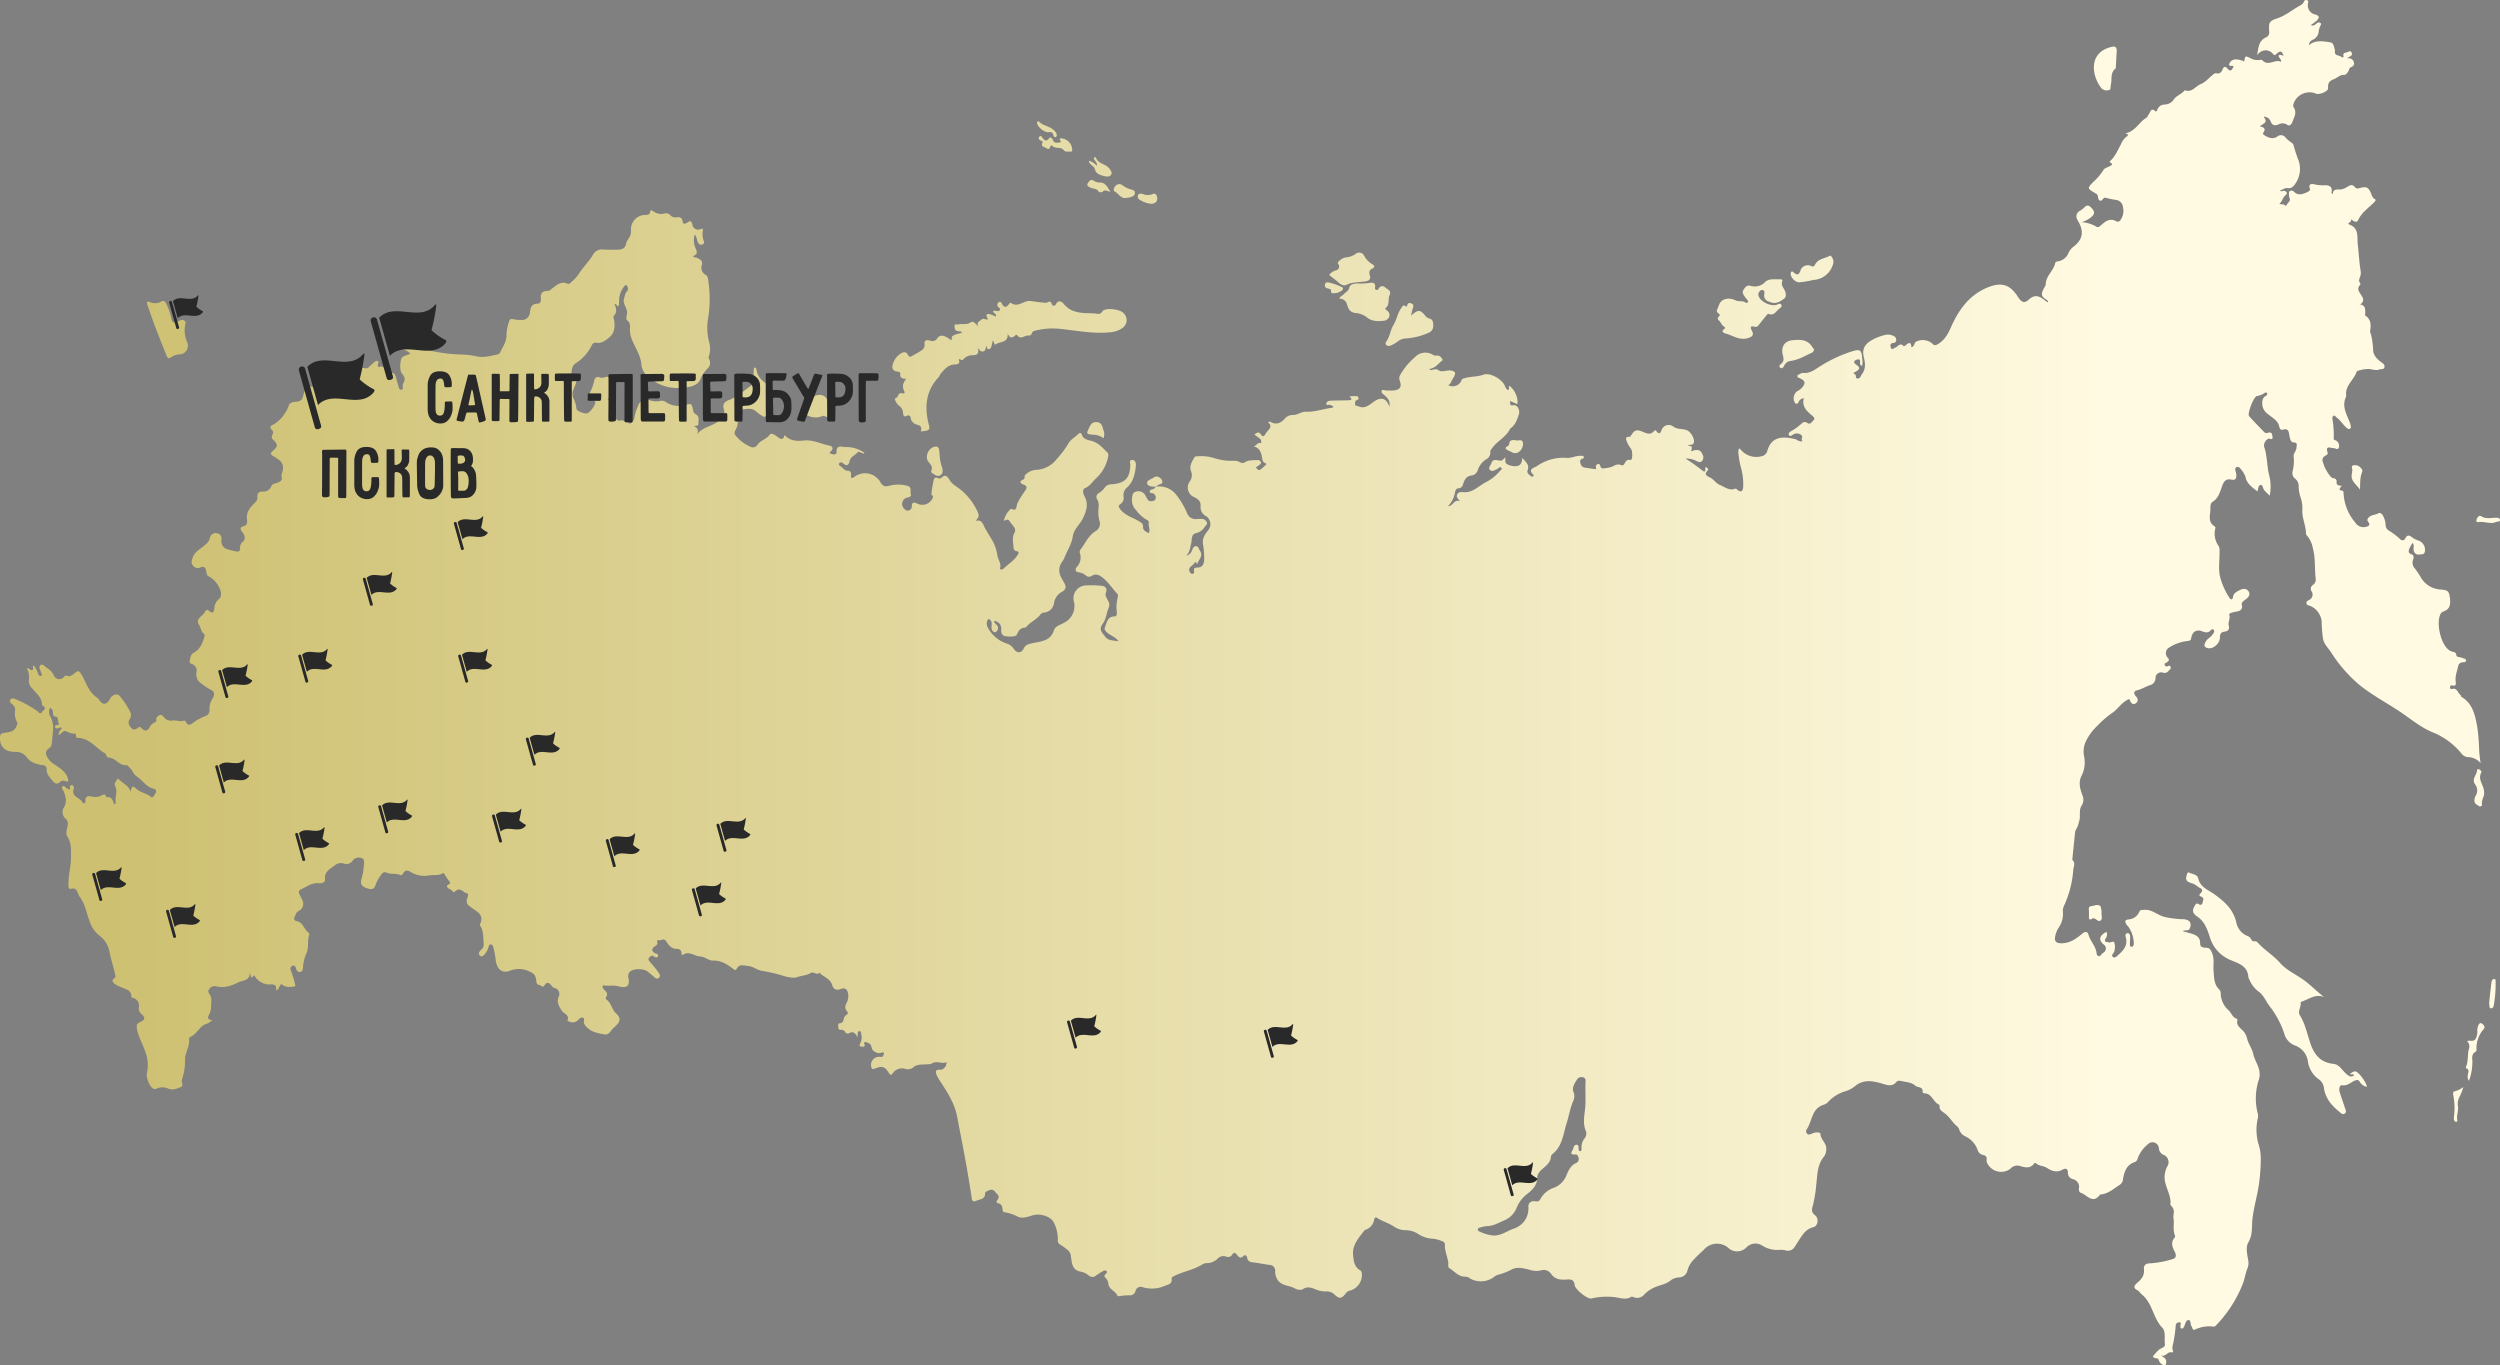 <svg width="661" height="361" fill="none" xmlns="http://www.w3.org/2000/svg"><rect width="100%" height="100%" fill="#808080" stroke="none"/><path d="M305.512 128.68a5.762 5.762 0 015.6 2.298 20.963 20.963 0 012.74 4.651 2.397 2.397 0 002.51 1.612c.448-.014.896-.06 1.344-.06a1.519 1.519 0 011.384.918c.258.516-.283.76-.505 1.126a3.597 3.597 0 01-2.37 1.733c-1.365.338-1.012 1.778-1.268 2.717-.285 1.045-.261 2.17-1.276 3.221a2.007 2.007 0 001.492-1.381c.246-.47.343-1.112 1.013-1.108.733.005.759.736 1.083 1.194.98 1.391-.343 2.343-.685 3.41-.166.52-.061-.432-.582-.369a5.96 5.96 0 01-1.195 1.2 1.036 1.036 0 00-.149 1.455c.17.272.386.541.753.419a.547.547 0 00.31-.675c-.165-.879.208-.945 1.012-.981 1.275-.058 1.677-1.086 1.657-2.212a20.61 20.61 0 00-.276-3.754c-.319-1.563.373-2.686 1.25-3.785a2.52 2.52 0 00.643-2.089 2.538 2.538 0 00-1.224-1.812 2.596 2.596 0 01-1.337-2.452c.135-1.462-.712-2.034-1.738-2.535a2.709 2.709 0 01-1.541-1.724 2.732 2.732 0 01.343-2.288 2.823 2.823 0 00.398-2.864c-.492-1.341.258-2.563.969-3.694.163-.258.47-.193.74-.202a11.296 11.296 0 014.513.504c1.669.528 3.418.756 5.166.674a2.852 2.852 0 011.538.37 1.224 1.224 0 001.397-.012c.926-.596 1.986-.467 3.005-.537.454-.031.963.017 1.141.516.177.493-.32.678-.613.925-.228.17-.466.327-.712.469.319.391.613.961 1.192.605a10.586 10.586 0 001.579-1.404c.028-.026-.024-.212-.064-.222-1.122-.277-.957-1.304-1.157-2.069-.297-1.138-.713-2.115-2.105-2.417.734-.238.952-1.088 1.858-.916.263.05.179-.779-.149-1.082a17.284 17.284 0 00-1.538-1.128c.61-.516 1.116-.921 1.723-.058.436.621.79.641 1.162-.058.172-.316.384-.608.631-.87.662-.714 1.188-1.425.083-2.281.299-.116.462-.235.526-.196 1.652 1.02 2.89.405 4.057-.9a2.653 2.653 0 012.135-.842c1.106-.003 2.124-.901 3.326-.856 2.293.086 4.45-.705 6.681-1.017.204-.028.46-.017.556-.302-.193-.361-.616-.301-.904-.483-.296-.187-.957.391-.93-.347.022-.576.615-.757 1.106-.777 1.511-.063 3.024-.046 4.536-.099.657-.023 1.551.001.437-1.009a8.446 8.446 0 011.367-.096c.363.036.875-.127 1.023.413.129.476-.25.552-.584.728-.416.219-.278.729-.285 1.1-.009.452.462.256.702.378 1.716.87 2.905-.173 4.133-1.075 2.016-1.483 3.489-1.027 4.216 1.322.172-1.416-.055-1.952-1.244-3.053-.38-.351-1.05-.681-.777-1.258.197-.416.819-.033 1.251-.037.627-.006 1.258.04 1.879-.018 1.74-.161 2.243-.979 1.614-2.634a1.683 1.683 0 01.164-1.514 17.85 17.85 0 013.933-4.704 3.757 3.757 0 014.647-.601c.263.173.573.263.888.256.965-.183 1.37.43 1.788 1.18-1.179.746-1.887 2.156-3.538 2.32l.137.335c.695-.057 1.617-.424 2.039-.112 1.161.858 2.268.04 3.379.193 1.222.167 1.498.584.907 1.68-.245.375-.468.764-.67 1.163a1.855 1.855 0 01-.829 1.042 2.495 2.495 0 003.469-1.205c.152-.509.448-.526.857-.645 1.633-.475 3.355-.337 4.997-.925 1.758-.629 4.96 1.213 5.656 2.996.136.424.402.795.761 1.06.676-.208.099-.796.348-1.128 1.403.829 2.543 3.359 2.156 4.865l-1.911-.851c.159.517-.34 1.341.945 1.148 1-.149 1.762 1.304 1.373 2.458-.452 1.344-.909 2.742-2.172 3.625-.036.026-.088.046-.105.082-1.053 2.273-3.49 3.278-4.848 5.276-.205.301-.456.536-.412.941a1.924 1.924 0 01-1.063 1.884 5.42 5.42 0 00-2.224 2.783 2.008 2.008 0 01-1.575 1.506c-1.439.128-1.956 1.1-2.3 2.23-.21.689-.522 1.111-1.258 1.174-.601.052-.764.472-.9.999a6.782 6.782 0 01-1.878 3.726c1.429.009 1.629-2.035 3.169-1.266-.432-.655-1.06-1.108-.73-1.841.327-.725 1.079-.647 1.659-.597 2.498.216 4.025-1.683 5.967-2.661a11.578 11.578 0 003.617-2.893c.22-.259.733-.435.463-.833-.359-.528-.68.007-.997.186a1.199 1.199 0 01-.109.078c-.607.258-1.34.777-1.866.315-.71-.625.168-1.296.345-1.936.204-.741.833-.858 1.523-.719 1.192.24 1.193.238 2.109-.769.082.722-.208 1.5.584 1.875.601.31 1.264.479 1.939.494 1.332-.01 1.853-.55 2.011-2.238.759 1.107 1.968 1.742 1.376 3.317-.316.839.559 1.219 1.075 1.683.059.053.264.015.352-.049a.315.315 0 00.147-.353.327.327 0 00-.06-.121c-1.604-1.479.236-1.807.882-2.226a12.144 12.144 0 017.897-2.218c1.237.115 2.436-.589 3.71-.549.305.01.704-.091.843.253.181.447-.286.468-.539.592-.466.227-.479.585-.367 1.019.155.601.423 1.12 1.085 1.236 1.009.177 2.027.298 3.103.452a2.504 2.504 0 01-.054-.884c.185-.569.909-.644 1.024-.288.238.738.432 1.115 1.29.897a7.782 7.782 0 001.962-.398c.753-.407 1.492-.833 2.405-.412a.64.64 0 00.813-.322c.365-.68.649-1.251 1.68-1.044.504.101.586-2.236.048-3.036a7.578 7.578 0 01-1.027-1.719c-.167-.505-.657-1.414.623-1.372.204.006.307-.122.411-.288.991-1.579 1.513-1.726 3.261-.986.982.416 1.979.83 2.849-.238.318-.391.51-.13.734.136.696.829 1.005.344 1.264-.377a1.988 1.988 0 011.263-1.277 1.98 1.98 0 011.775.273c1.138.925 2.576.509 3.796 1.083.97.456 2.089 2.386 1.654 3.341-.303.667-1.088.268-1.518.677 1.168.159 1.168.159.854 1.494 1.23-.438 2.414-.728 3.019.852a1.523 1.523 0 01-.069 1.642c-.472.547-1.063.356-1.593.04a5.66 5.66 0 00-2.84-.61 46.204 46.204 0 014.523 3.213c1.01.69.563-.552.779-.976.45.119.853.555.615.814-1.091 1.192-.419 1.443.668 2.011.898.47 1.543 1.52 2.532 1.922 1.255.51 2.417 1.56 3.944.997.357-.131.462.138.664.284.905.654 1.355.515 1.512-.595a15.723 15.723 0 00-.544-5.162 21.347 21.347 0 01-.737-4.361.986.986 0 01.37-.861 5.349 5.349 0 005.581 2.133 1.986 1.986 0 001.73-1.475c1.095-3.835 4.048-3.887 7.427-3.079.252.06.46.296.711.371.363.108.731.393 1.129.079-.519-.429.36-1.098-.362-1.606a1.876 1.876 0 00-2.225.026c-.313.167-.664.484-.94.08-.302-.443.096-.775.418-.993a16.538 16.538 0 003.123-2.276 1.015 1.015 0 011.267.022c.585.396.82.162 1.285-.303.729-.73.867-.918-.083-1.706-1.3-1.079-2.717-2.383-2.094-4.512a1.598 1.598 0 00-1.428 1.059c-.25.455-.571.575-.944.147a2.382 2.382 0 01-.282-1.639 2.38 2.38 0 01.862-1.422 4.05 4.05 0 001.294-.936c1.027-1.217.885-1.834-.591-2.516-.24-.11-.568-.146-.622-.448-.075-.418.326-.482.586-.617.277-.143.593-.369.864-.336 1.605.197 2.788-.584 4.056-1.424a36.292 36.292 0 018.948-4.264c2.046-.66 2.519-.387 2.671 1.778.124.673.124 1.364.003 2.037-.489-.046-.521-.41-.584-.748-.064-.345.265-.921-.368-.939a1.399 1.399 0 00-1.116.466c-.207.424.228.751.628 1.03 1.039.726.824 1.236-.821 2.036-.017.297.274.318.426.46.328.302-.067 1.142.743 1.057.646-.067.702-.721 1.019-1.13 1.103-1.422.872-3.038.505-4.524-.529-2.136.305-3.434 2.027-4.439a12.753 12.753 0 013.747-1.453 3.19 3.19 0 012.213.362.997.997 0 01.573.987.746.746 0 01-.199.559.736.736 0 01-.545.231c-.937.066-.833.803-.644 1.285.263.668.729.097 1.109-.027.734-.24 1.298-1.505 2.28-.386.033.037.391-.15.544-.29.841-.773 1.432-.859 1.468.544.86-.156.659-1.045 1.176-1.417a3.865 3.865 0 014.452.547c.522.621 1.113.22 1.549-.046 1.679-1.026 2.551-2.698 3.324-4.426 2.089-4.674 4.936-8.641 9.938-10.562 3.506-1.346 5.686-.6 7.729 2.578.929 1.445 1.677 1.844 2.87.748 1.822-1.672 3.075-.73 4.487.357.141.109.293.206.443.302.063.02.129.032.195.035-.076-.57-.562-.72-.91-.982-.998-.75-.861-1.338-.337-2.46.19-.406.6-.921.605-1.282.031-2.268 2.089-3.586 2.514-5.642.072-.352.451-.406.76-.465a3.503 3.503 0 002.771-2.272 4.635 4.635 0 011.477-1.721c2.188-1.766 2.585-3.733 1.271-6.213-.168-.316-.357-.623-.498-.951a1.587 1.587 0 01.62-2.114 6.468 6.468 0 001.2-.854c.931-1.059 1.509-.554 2.228.29.795.935.367 1.6-.327 2.169a7.252 7.252 0 01-2.522 1.324 8.772 8.772 0 013.958 1.232c.365.247.754-.056 1.074-.34 1.194-1.061 2.391-2.107 4.155-1.114a.785.785 0 00.989-.21 4.154 4.154 0 00.752-3.552 2.087 2.087 0 00-1.801-1.894c-.93-.138-1.85-.33-2.758-.572-.795-.232-.886 1.207-1.674.66-.534-.371-.157-1.253-.743-1.664-.11-.077-.227-.143-.343-.211-2.149-1.261-2.176-1.288-.425-3.065a14.372 14.372 0 002.517-2.958c.416-.744 1.275-.787 1.902-1.197.605-.395.639-.421.049-.824-.422-.288-.121-.453.042-.604 1.281-1.187 1.88-2.812 2.707-4.28a4.612 4.612 0 011.463-2.005c.684-.422.38-.714-.341-.889 2.593-.41 3.591-2.915 5.587-4.113.353-.212.432-.682.677-.976.415-.498.545-1.85 1.716-.75.21.196.408-.107.472-.316a2.112 2.112 0 012.058-1.468 2.825 2.825 0 002.266-1.25c.713-1.105 2.041-1.406 2.834-2.373.054-.065.172-.152.224-.133 1.857.685 2.77-1.126 4.165-1.652 1.118-.422 2.001-1.48 2.97-2.278.348-.288.655-.677 1.154-.564.917.206 1.342-.332 1.622-1.04.272-.688.725-.89 1.185-.325.965 1.186 1.316.425 1.732-.426-.322-.415-1.363.181-1.157-.683a1.794 1.794 0 011.643-1.202 4.98 4.98 0 012.315.571c.261-1.572.266-1.582 1.703-.861.627.358 1.346.52 2.065.465.352-.04.875-.128 1.047.059 1.587 1.722 3.334-.44 4.934.411.097-.79-.693-1.065-.65-1.673.478-.373.885.042 1.309.035-.523-1.271-.808-1.362-1.814-.523-.344.288-.484.665-1.002.046-1.178-1.405-3.119-1.155-4.22.373.446-1.764.281-3.815 2.455-4.749a1.417 1.417 0 00.78-1.463c-.154-2.504-.079-2.793 2.273-3.597 1.988-.68 3.566-1.983 5.325-3.014.646-.379 1.347-.622 1.621-1.44a.617.617 0 01.815-.288c.417.144.28.46.24.781a2.466 2.466 0 001.001 2.616c.275.187.584.317.91.38 1.078.339 1.195.79.395 1.596a6.83 6.83 0 01-.725.6c-.242.182-.497.347-.864.602.8.358 1.161-.171 1.598-.467a.759.759 0 01.99-.062c.345.298.006.545-.102.821a5.21 5.21 0 00-.375 1.276 2.656 2.656 0 01-.461 1.384c-.281.409-.67.73-1.124.93a1.743 1.743 0 00-1.04 1.429c1.87-1.46 3.76-1.026 5.637-.756.726.104.887.668 1.038 1.242.141.33.22.684.231 1.044-.217 1.465 1.305 1.014 1.813 1.675.083.108.552-.034.472-.287-.291-.918.429-.874.919-1.04.395-.134.888-.535 1.182.028.328.628-.092.99-.678 1.197-.111.04-.192.164-.51.447a1.363 1.363 0 011.826 1.079c.207.71-.387 1.015-.928 1.274-.336.162-.3.526-.447.79-.308.552-.637 1.198-1.344 1.182-1.049-.024-1.676.76-2.509 1.082-1.225.472-1.722 1.006-1.596 2.4.078.855-2.297 1.82-3.189 1.467a4.444 4.444 0 00-5.097 1.172 4.448 4.448 0 00-.896 1.62c-.087.254-.071.533.046.775.982 1.416.133 2.674-.33 3.943-.203.557-.714 1.17-1.324.74a2.175 2.175 0 00-2.335-.109c-.782.298-1.632.412-2.045-.76a2.01 2.01 0 00-1.862-1.316c.816 1.37.816 1.37-1.063 2.553.933.24 1.773.516.987 1.65-.278.4.104.643.428.828 1.054.6 2.114 1.015 3.27.216a1.51 1.51 0 012.236.401c.38.377.788.726 1.219 1.044.27.23.718.435.767.708a41.005 41.005 0 001.44 4.404 6.821 6.821 0 01-.814 5.772c-.521.8-1.075 1.476-2.129 1.33-.793-.11-1.337.426-2.052.637.371.427.735-.012 1.085.073.735.179.989.71.443 1.125-.809.614-.848 1.624-1.691 2.316.27.083.55.13.833.137.428-.075.929.667 1.074.24.228-.675 1.249-1.062.769-2a1.603 1.603 0 01-.096-.661c-.011-.392-.168-.851.246-1.115a.89.89 0 011.099.258c1.171 1.078 2.337.552 3.497.033.36-.162.828-.435.663-.891-.489-1.356.533-1.31 1.197-1.152.905.21 1.835.292 2.763.245 1.076-.039 2.08.352 1.772 1.835-.036.17.017.355.34.477-.011-1.497 1.377-1.13 2.045-1.206a3.969 3.969 0 001.766-.683c.676-.419 1.365-.788 2.006.057.422.555.928.356 1.462.217 1.56-.406 2.117-.158 2.76 1.316.264.604.343 1.248 1.03 1.624.445.242.123.579-.151.86-1.459 1.495-3.28 2.655-4.2 4.652-.335.728-.901.558-1.451.156-.119-.087-.601-.478-.465-.052.183.577-1.413.748-.262 1.213 2.409.971 1.842 3.29 2.029 4.972.277 2.494.402 5.011.825 7.5a3.25 3.25 0 01-.264 1.437c-.156.481-.347.92.009 1.396.099.132.197.431.135.493-1.332 1.333.102 2.269.52 3.295a1.279 1.279 0 01-.651 1.929c1.555.262 1.389 1.318 1.425 2.245.01.255-.193.566.067.748 1.488 1.041 1.474 2.495 1.223 4.065-.057.355.233.752.295 1.14.276 1.284.443 2.589.5 3.9-.007 1.233.961 2.343 2.053 3.129.471.339 1.055.644.94 1.344-.126.76-.863.461-1.322.645-.937.374-1.862-.063-2.784-.12a8.783 8.783 0 00-2.767.426c-.168.043-.426.116-.462.232-.699 2.22-3.121 3.683-2.794 6.35a.521.521 0 01.003.266c-1.234 2.487.086 4.619.937 6.817.104.248.187.505.249.767.074.349.169.75-.241.952-.33.163-.597-.083-.837-.284-1-.832-1.631-2.025-2.721-2.774-.205-.141-.29-.512-.614-.411a.667.667 0 00-.428.768c.31 1.754.432 3.536.362 5.316-.011.408.567.364.814.622a1.625 1.625 0 01.556 1.698c-.298.803-.908.167-1.382.17-.827.006-2.284-.838-1.589 1.218.158.468-.421.614-.714.866a1.246 1.246 0 00-.516 1.693 9.667 9.667 0 001.518 3.1c.396.513.617 1.011 1.335 1.103a.794.794 0 01.544.259.788.788 0 01.2.568c-.144.992.476 1.123 1.361 1.149-.318.519-1.169 1.095.075 1.298.463.075.401.491.414.864a12.862 12.862 0 003.088 7.568 2.515 2.515 0 002.545 1.183c.687-.155 1.712-.315.807-1.46a.731.731 0 01-.116-.626c.562-1.183 1.899-1.021 2.85-1.533.671-.361 1.128.348 1.4.931.314.649.493 1.355.524 2.075a1.799 1.799 0 00.775 1.498c1.11.66 2.145 1.439 3.087 2.322a.78.78 0 001.346-.23c.521-.995 1.121-.809 1.824-.247.465.351.985.624 1.538.808a2.567 2.567 0 011.814 2.933c-.107.831-.799.707-1.349.782a1.306 1.306 0 01-1.467-.65 1.319 1.319 0 01-.155-.549c-.119-.589.263-1.241-.256-1.852-.309.43-.582.885-.816 1.36-.25.624-.501 1.296.484 1.627.767.258.621.919.432 1.474a2.294 2.294 0 00.528 2.356c.547.71 1.047 1.455 1.495 2.231a6.445 6.445 0 002.197 2.299c.914.57 1.955.902 3.03.966 1.858.148 2.226.384 2.465 1.964.338 2.239-.114 3.308-1.69 3.849a1.44 1.44 0 00-.877.94c-.971 2.318.155 7.293 2.022 8.967.357.343.791.594 1.266.733.487.129.951.11 1.009.941.038.535 1.069.425 1.618.702.346.175.917.139.942.62.03.576-.54.496-.91.522a1.285 1.285 0 00-1.184 1.118c-.282 1.306-.817 2.576-.637 3.962.086.66.149 1.335-.927 1.037-.334-.092-.6.183-.571.569.02.249.245.461.461.394 1.459-.452 1.572 1.041 2.329 1.594.122.089.101.392.223.464 3.009 1.751 3.608 4.857 4.181 7.842.295 2.161.471 4.336.526 6.517.076.97.187 1.939.373 3.163a4.446 4.446 0 00-3.412-1.576 2.465 2.465 0 01-1.693-1.013 19.11 19.11 0 00-7.108-5.367c-3.039-1.158-5.443-3.064-7.963-4.848-3.844-2.723-8.08-4.842-11.769-7.785a37.895 37.895 0 01-7.648-8.777c-.791-1.18-1.92-2.202-2.105-3.705a35.983 35.983 0 01-.323-4.326 5.02 5.02 0 00-3.081-4.186c-.366-.136-.836-.121-.937-.631-.12-.603.383-.725.754-.957a1.53 1.53 0 00.799-.964 1.54 1.54 0 00-.181-1.239 1.21 1.21 0 01-.21-.953 1.225 1.225 0 01.558-.8 1.746 1.746 0 00.716-1.66c-.343-2.66-.003-5.384-.754-8.005a6.945 6.945 0 00-1.468-3.257.992.992 0 01-.341-.564c.002-2.198-1.122-4.224-.964-6.445a8.443 8.443 0 00-.464-3.179 10.103 10.103 0 01-.521-2.902 2.335 2.335 0 00-.979-2.089 1.893 1.893 0 01-.604-1.962c.315-1.253.407-2.551.271-3.836-.169-.803.73-1.513.741-2.397.008-.601.441-1.332-.797-1.368-.696-.02-.89-.904-1.033-1.569-.218-1.018-.102-2.336-1.874-1.767-.428.138-.777-.416-.834-.743-.306-1.779-1.878-2.409-3.01-3.421a3.39 3.39 0 01-1.504-2.55c-.015-.914.012-1.69.886-2.212.261-.155.58-.42.362-.76-.243-.381-.564-.067-.809.077a5.116 5.116 0 01-1.867.698c-.832.128-2.598 4.665-2.042 5.3 1.271 1.45 2.64 2.813 3.978 4.204a.905.905 0 001.003.199c1.087-.382 1.129.503 1.202 1.1.119.972-.616.4-1 .437a1.992 1.992 0 00-1.213 2.154c.902 2.568.687 5.338 1.427 7.907a12.2 12.2 0 01.045 5.059c-.593-.712-1.322-1.144-1.701-1.927-.18-.37-.148-1.044-.759-.909-.455.099-.54.661-.616 1.113a4.64 4.64 0 01-.169.553c-1.385-1.087-2.804-1.964-3.168-3.876a6.598 6.598 0 00-1.424-2.242.742.742 0 00-.958-.274c-.389.205-.336.594-.259.956.11.34.188.691.231 1.046.01.828-.099 1.529-1.279 1.286-1.33-.275-1.929.238-2.459 1.652-.54 1.444-.923 3.188-2.454 4.153-.762.48-.646 1.339-.672 2.084-.056 1.595-.705 3.348 1.138 4.485.381.235.089.652.067.996a5.697 5.697 0 00.91 4.099c.242.374.349.82.304 1.263.092 2.36-.397 4.714.171 7.088a19.23 19.23 0 002.493 5.488c.36.593.833.341.904-.246.125-1.028.875-1.375 1.638-1.78.932-.494 1.922-.627 2.513.313.612.973-.372 1.753-.968 2.2-.649.488-1.042.695-.804 1.628.168.662-.365 1.251-1.15 1.402-.525.102-1.052.204-1.566.35-.3.085-.762.325-.672.566.373.997-.372 1.923-.122 2.856.278 1.035-.238 1.476-1.089 1.595-.959.135-1.224.583-1.235 1.526-.021 1.754-1.978 3.262-3.375 2.795-.774-.259-.848-.644-.561-1.31.191-.504.527-.941.965-1.256a4.301 4.301 0 001.335-1.49.608.608 0 00-.027-.753.45.45 0 00-.708.065c-.722.855-1.496.668-2.411.309-1.143-.447-2.509-.129-2.818 1.844-.116.736-.577.689-1.046.753a11.17 11.17 0 00-4.647 1.64 1.734 1.734 0 00-.426 2.866c.513.619-.019.867-.366 1.157-.253.21-.763.217-.48.75a.51.51 0 00.577.312.514.514 0 00.214-.097.466.466 0 01.696.139c.221.346.01.592-.218.823-.494.5-.873 1.086-1.808.75a1.496 1.496 0 00-1.779.765c-.104.21-.158.442-.157.677a1.905 1.905 0 01-1.521 1.907c-1.143.383-2.158 1.061-3.359 1.34-.951.221-.899.962-.335 1.538.648.662.681 1.384.054 1.854-.729.546-1.297.096-1.597-.741-.199-.555-.507-.204-.832-.03-1.537.82-2.401 2.391-3.838 3.343a26.741 26.741 0 00-4.087 3.553 13.77 13.77 0 00-2.899 3.985 6.325 6.325 0 00-.472 3.937 7.87 7.87 0 01-.691 5.216c-.878 1.728-.346 3.445.256 5.086a2.906 2.906 0 01-.232 2.789c-.797 1.273-.162 2.81-.664 4.181a8.081 8.081 0 01-.595 1.752c-.213.288-.36.62-.43.971-.267 2.38-.494 4.765-.733 7.148-.009.089-.053.224-.011.262.93.851.285 1.791.238 2.738a27.585 27.585 0 01-2.439 9.389 3.008 3.008 0 00-.299 1.55 6.298 6.298 0 01-1.106 4.204 6.803 6.803 0 00-.936 2.364c-.285 1.397.397 1.833 1.796 1.798 2.291-.056 3.874-1.316 5.492-2.636.67-.547 1.271-.522 1.528.399.48 1.72 1.938 2.986 2.13 4.869.064.628.702 1.287 1.368.213.153-.246.523-.349.718-.581a1.228 1.228 0 00.219-1.491 1.236 1.236 0 00-.362-.396c-1.478-1.185-1.281-2.428.673-3.388a1.765 1.765 0 01-.07 1.523c-.816 1.112-.027 1.096.73 1.259.509.109 1.342-.516 1.424.073.238.82.207 1.694-.088 2.496-.209.403-.813.869-.286 1.276.511.395 1.006-.163 1.392-.503 1.422-1.254 2.617-2.623 1.992-4.748-.123-.417-.119-.9.353-1.018.595-.149.77.389.8.832.042.622-.061 1.251-.046 1.876.008.327-.08.847.409.857.491.011.612-.465.621-.887a7.912 7.912 0 00-1.355-4.279c-.159-.263-.436-.457-.587-.722-.373-.653-.592-1.189.552-1.33a3.304 3.304 0 002.832-1.999c.27-.647.695-.473 1.255-.526 2.075-.196 3.484 1.326 5.278 1.824 1.682.399 3.403.615 5.131.646 1.62.095 2.317.962 1.688 2.449-.346.817-1.238.256-1.858.716.843.238 1.637.447 2.422.687 1.24.377 2.219.982 2.181 2.498-.028 1.115.871 1.151 1.604 1.193.844.048 1.049.314 1.45 1.17.823 1.758.344 3.419.501 5.113.146 1.573.094 3.436 1.473 4.729a1.48 1.48 0 01.41 1.113 6.058 6.058 0 002.135 4.449c.719.707.972 1.86 2.099 2.186a.39.39 0 01.192.323c-.419 1.5.826 2.132 1.581 2.995a4.34 4.34 0 01.955 1.887c.363 1.45 1.361 2.796 1.64 4.094.479 2.223 2.288 4.048 1.501 6.755a15.83 15.83 0 00-.305 9.016c.116.482.104.985-.034 1.46a13.581 13.581 0 00.392 7.144c.342 1.29.487 2.624.43 3.957a48.181 48.181 0 01-.521 6.404c-.46 3.046-1.368 5.992-1.687 9.083-.2 1.946.108 4.014-1.048 5.971-.822 1.391-.283 3.33-.023 5.001.1.697-.001 1.408-.291 2.049-.537 1.393-.698 2.89-1.319 4.297a33.207 33.207 0 01-6.946 10.657c-.153.149-.397.36-.552.327a8.728 8.728 0 00-4.997.77c-.724.271-.656-.519-.906-.85-.395-.519-.085-1.66-.825-1.669-.674-.008-.81 1.032-1.12 1.653-.16.321-.337.705-.784.566-.318-.099-.178-.447-.221-.699-.055-.321.442-.906-.296-.918a.899.899 0 00-.955.939 33.665 33.665 0 01-.5 3.835c-.088.902-.621 1.807-.221 2.763.096.228-.036.486-.34.405-1.135-.305-1.615 1.404-2.903.762.725.567 1.527.812 1.464 1.855-.046.743-.195 1.036-.941.622a1.777 1.777 0 01-.932-.919c-.108-.298-.21-.682-.543-.72-1.958-.22-.626-.986-.255-1.552.167-.255.475-.413.675-.652.5-.596 1.763-.579 1.647-1.577-.17-1.46.271-3.333-.673-4.308-2.51-2.592-2.586-6.604-5.501-8.873-.384-.298-.625-.829-1.039-1.03-1.344-.65-.853-1.346-.093-2.002 1.088-.94 1.933-1.877 1.765-3.528-.078-.775.146-1.614 1.622-1.609a26.098 26.098 0 005.927-1.111c1.003-.238 1.029-1.082.647-1.834-.658-1.296-1.218-2.537-.089-3.859a.593.593 0 00.111-.51c-.573-1.319-.283-2.691-.332-4.047a4.757 4.757 0 01-.017-1.838 2.021 2.021 0 00-.371-1.657c-.151-.272-.538-.536-.51-.765.227-1.819-.696-3.394-1.147-5.031a6.068 6.068 0 01.434-5.154 2.08 2.08 0 00-.411-2.456 2.089 2.089 0 00-.752-.462 2.03 2.03 0 01-1.167-1.68 1.692 1.692 0 00-2.957-1.044 8.808 8.808 0 00-2.649 3.668 1.264 1.264 0 01-.783 1.013c-2.176.711-2.756 2.55-3.09 4.504a1.918 1.918 0 01-.892 1.511c-1.605 1.029-3.026 2.391-5.068 2.542a.183.183 0 00-.122.052c-1.926 2.603-3.393.081-5.02-.472-.539-.184-.616-.722-.545-1.252a2.054 2.054 0 00-1.647-2.386 1.68 1.68 0 01-1.276-1.694c.002-1.07-.592-1.272-1.383-.825-1.515.857-2.864.416-4.14-.434-.907-.605-2.105-.461-2.921-1.248a.328.328 0 00-.256-.075.322.322 0 00-.223.145c-1.151 1.554-2.624.956-4.039.586a2.4 2.4 0 00-2.266.819 4.075 4.075 0 01-3.272.711 4.083 4.083 0 01-2.704-1.976 1.795 1.795 0 01-.306-1.142.95.95 0 00-.899-1.23 1.994 1.994 0 01-1.531-1.542 6.292 6.292 0 00-3.113-3.372 3.048 3.048 0 01-1.726-1.914c-.146-.561-.758-.93-1.134-1.33-.96-1.021-1.698-2.266-2.912-3.064-.579-.38-1.193-.844-1.126-1.708.01-.127-.014-.35-.082-.378-1.584-.634-1.863-2.947-3.881-3.012-.241-.008-.517-.136-.497-.362.134-1.518-1.319-1.09-1.942-1.655-1.028-.932-2.307-.911-3.512-1.2-.538-.129-1.137-.234-1.518.233-1.058 1.296-2.431.798-3.565.462-2.659-.788-5.159-1.297-7.527.765a7.288 7.288 0 01-2.384 1.213 10.127 10.127 0 00-4.423 2.685 2.78 2.78 0 01-1.197.847c-3.35.952-3.092 4.413-4.635 6.614a.88.88 0 00.207 1.114c.315.305.664.157 1.004.028a6.618 6.618 0 011.01-.365c.541-.11 1.445-.059 1.457.327.049 1.573 1.704 2.471 1.544 4.102a3.32 3.32 0 01-.643 1.982c-1.754 2.103-1.693 4.688-1.984 7.22a37.726 37.726 0 01-.844 5.356c-.253.956-.705 1.953.498 2.861 1.085.819.796 2.85-.427 3.151-2.155.531-3.004 2.229-4.051 3.815-.271.411-.539.825-.808 1.239a2.063 2.063 0 01-2.602 1.057 5.626 5.626 0 00-1.732-.089 7.49 7.49 0 01-4.233-1.073 3.29 3.29 0 00-4.273.397 3.398 3.398 0 01-4.738.188 4.605 4.605 0 00-3.433-1.145 4.608 4.608 0 00-3.196 1.698 34.522 34.522 0 00-2.952 2.912 6.64 6.64 0 00-1.29 2.457 2.283 2.283 0 01-2.218 1.832 3.841 3.841 0 00-2.331.891c-1.15.916-2.63 1.117-3.944 1.676a8 8 0 00-2.871 1.909 2.454 2.454 0 01-2.79.783c-.211-.072-.509-.237-.635-.155-1.41.912-2.853.356-4.284.14a17.553 17.553 0 00-6.329.332c-1.045.222-4.329-2.446-4.415-3.53-.101-1.276-.823-1.581-1.904-1.498-1.695.13-3.252.105-4.386-1.568a2.368 2.368 0 00-1.207-.85c-.483-.146-1-.134-1.475.034a5.764 5.764 0 01-3.09-.227c-1.569-.343-3.258-.89-4.921.144-1.037.527-2.13.935-3.258 1.216a3.134 3.134 0 00-1.156.648 5.832 5.832 0 01-6.215.37 2.124 2.124 0 00-1.334-.513c-1.796.044-2.81-1.426-4.161-2.228-.518-.307-.216-1.098-.314-1.656-.26-1.481-.925-2.885-.879-4.416a.996.996 0 00-.78-1.097 8.537 8.537 0 00-2.457-.637 7.618 7.618 0 01-3.891-1.288 6.163 6.163 0 00-3.306-.956 5.534 5.534 0 01-3.201-1.075c-1.367-.847-2.991-1.315-4.382-2.22-.459-.299-.625.227-.706.543a3.396 3.396 0 01-2.381 2.672.236.236 0 00-.115.067c-1.522 1.948-3.317 3.916-3.072 6.509.131 1.382.232 3.203 1.881 4.098.216.157.364.39.415.651a4.297 4.297 0 01-3.068 4.715c-.48.095-.904.375-1.18.78-1.111 1.399-1.706 1.467-2.94.278a2.932 2.932 0 00-2.3-.832 6.37 6.37 0 01-2.575-.49c-1.046-.423-2.203-.943-3.391-.182-.893.572-1.862.056-2.566-.283-1.411-.679-3.211-.559-4.236-2.112a4.013 4.013 0 01-.627-2.28 1.507 1.507 0 00-.389-1.175 1.503 1.503 0 00-1.135-.493c-1.42-.19-2.825-.499-4.248-.646-.852-.088-1.469-.271-1.629-1.234-.084-.51-.543-.93-.949-.511-.876.903-1.336.236-1.821-.34-.447-.531-.78-.697-1.192.026a1.27 1.27 0 01-1.656.49 2.081 2.081 0 00-2.204.575 4.176 4.176 0 01-2.791 1.167 2.332 2.332 0 00-1.159.289c-2.341 1.51-5.135 1.913-7.589 3.144-.359.181-.666.375-.619.77.16 1.365-.946 1.465-1.776 1.794-1.803.8-3.829.95-5.73.424a1.439 1.439 0 00-1.311.004 1.445 1.445 0 00-.769 1.062 1.44 1.44 0 01-1.305 1.031 16.17 16.17 0 00-2.94.212c-.155.037-.461-.015-.497-.106-.495-1.256-2.157-1.587-2.385-3.078a2.686 2.686 0 00-.783-1.678c-.406-.358-.312-.684.063-1.01.236-.205.522-.457.17-.771a.713.713 0 00-.879.037c-.631.335-1.235.715-1.81 1.138a1.429 1.429 0 01-1.955.011 4.66 4.66 0 00-2.031-.996c-2.457-.352-2.426-2.411-2.702-4.037a2.257 2.257 0 00-.244-.966 2.253 2.253 0 00-.638-.764 19.663 19.663 0 00-1.835-1.349 1.19 1.19 0 01-.732-1.284 9.585 9.585 0 00-.97-4.406c-.604-1.589-2.907-2.355-4.492-2.296-1.725.064-3.3 1.306-5.079.566a10.752 10.752 0 00-3.623-1.194c-.26-.012-.415-.338-.442-.619-.082-.835-.19-1.603-1.26-1.775-.419-.067-.385-.506-.166-.758.977-1.117-.168-1.717-.649-2.356-.549-.729-1.366-.427-2.06-.035-.185.105-.481.283-.475.415.082 1.744-1.441 1.682-2.441 2.138-.449.205-.981.211-1.104-.639-1.049-7.274-2.489-14.479-3.875-21.694-.667-3.478-2.518-6.287-4.369-9.147a10.88 10.88 0 01-1.002-1.739c-.495-1.215-.254-1.52.99-1.48.671.022 1.036-.455 1.367-.947.218-.324.031-.848.551-1.147-1.393.785-2.918-.437-4.264.487a2.203 2.203 0 01-.918.162c-1.406.172-2.887-.195-4.131.98a2.447 2.447 0 01-2.159.184 2.939 2.939 0 00-3.056 1.193c-.432.583-.627.618-1.03-.029-1.098-1.759-1.779-1.959-3.756-1.156-.601.244-.803.037-.936-.514a2.16 2.16 0 01.459-1.865c.216-.254.487-.454.793-.586a2.16 2.16 0 01.972-.17c.894.078.894.078 1.214-1.097-.619-.202-1.206.333-1.832.067-.724-.308-1.402-.624-1.515-1.53-.091-.737-.649-1.05-1.255-1.258-.42-.144-.842-.211-.615.534.267.879-.517.553-.831.573-.632.039-.443-.51-.318-.769.405-.75.517-1.624.313-2.452-.087-.336-.038-.832-.479-.854-.484-.025-.425.481-.486.814a7.55 7.55 0 00-.014.877c-.581-1.194-1.181-1.746-2.231-1.154a.782.782 0 01-1.065-.297 1.082 1.082 0 00-1.109-.582c-.576.089-.669-.337-.692-.76-.02-.384-.164-.921.403-.983.766-.083.936-.574 1.045-1.18a1.622 1.622 0 01.751-1.069.551.551 0 00.111-.919c-.756-.781-.449-1.568-.055-2.352a3.54 3.54 0 00.32-2.343c-.214-1.136-.808-1.637-1.904-1.197-1.163.467-1.983.049-2.255-.942-.509-1.859-2.341-2.209-3.43-3.38-.706.857-1.461-.475-2.44.159-.916.593-2.273.61-3.434 1.04-.907.337-2.505.02-3.819-.41a46.202 46.202 0 00-5.586-1.283c-1.293-.248-2.275-1.154-3.581-1.269-1.119-.098-2.307-.646-3.027.787-.165.33-.413.378-.76.105-1.629-1.285-3.228-2.39-5.564-2.311-.955.032-2.194-1.077-3.305-1.099-1.516-.03-2.857-1.522-4.461-.482-.321.207-.506-.047-.491-.367a1.08 1.08 0 00-1.211-1.158c-1.447.031-2.175-.994-2.771-1.929-.657-1.03-1.36-.235-2.012-.343-.809-.134-.288.534-.342.83-.077.425-.395.561-.689.761-.954.651-.921 1.259.098 1.859.314.186.956.149.724.73-.24.602-.704.359-1.1.07-.487-.355-.854-.054-1.175.269-.419.421-.18.785.12 1.176.84.913 1.622 1.876 2.343 2.885.272.46.536.879.083 1.32-.476.462-.888.157-1.285-.193-.537-.471-1.093-.92-1.641-1.379-1.08-.905-3.831-.908-4.81.027-.186.229-.313.5-.369.789-.055.29-.039.589.049.87.408 2.422-.717 2.681-2.954 2.102-1.189-.307-2.281.077-3.429-.172-.66-.142-.57.601-.155 1.019.617.623 1.269 1.21.535 2.173a.504.504 0 00.072.491c1.404.863 1.463 2.666 2.623 3.701 1.251 1.115 1.227 2.11-.012 3.241-.18.2-.372.389-.574.566-.83.591-1.106 1.994-2.498 1.755-1.823-.313-3.638-.655-4.918-2.198a1.715 1.715 0 01-.498-1.209c.018-.347.18-.783-.218-.977-.493-.239-.849.147-1.168.454a2.07 2.07 0 01-2.561.508 4.253 4.253 0 01-.425-.231c.701-1.507-.923-1.772-1.444-2.585-.81-1.261-1.511-2.406-.743-3.945a1.644 1.644 0 00-1.039-2.053 1.36 1.36 0 01-.879-.542c-.636-.851-1.211-1.335-2.008-.093-.382.597-.862-.133-1.309-.194-.519-.071-.723-.406-.767-.936-.149-1.792-.691-2.154-2.312-2.839a6.168 6.168 0 00-4.758.057c-2.031.703-3.384-.439-3.695-2.975a22.814 22.814 0 00-.615-3.297c-.098-.356-.255-.725-.679-.732-.459-.008-.531.392-.617.751a4.663 4.663 0 01-1.108 1.976c-.313.358-.702.635-1.153.231a.794.794 0 01-.04-1.103 1.44 1.44 0 01.334-.418c.751-.552.769-1.136.687-2.11-.128-1.516-.006-3.007-.944-4.325a.306.306 0 01-.03-.261c1.416-2.881-1.282-3.593-2.7-4.833a1.655 1.655 0 01-.672-2.032c.151-.484.543-1.295-.092-1.413-.954-.177-1.615-1.539-2.787-.712-.285.201-.774.63-.893.352-.32-.75-1.277-.678-1.534-1.391a.42.42 0 01.065-.371c.277-.27.995-.273.617-.927a17.865 17.865 0 01-1.503-2.206.254.254 0 00-.234-.065c-1.178.772-2.562.378-3.836.642a6.816 6.816 0 01-4.66-.907c-.867-.485-1.442-.664-2.008.253-.199.322-.449.682-.838.509-1.107-.492-2.382-.137-3.402-.559-.987-.408-1.315.015-1.702.615a9.559 9.559 0 00-1.368 2.449c-.355 1.296-1.086 1.368-2.124 1.06-1.487-.442-2.017-1.115-1.667-2.399.347-1.16.566-2.355.651-3.563.035-.735.323-1.712-.526-2.054a2.022 2.022 0 00-2.5.761 1.942 1.942 0 01-2.301.648 2.55 2.55 0 00-2.462.593c-1.226.934-2.706 1.568-2.468 3.599.1.856-.874 1.109-1.607 1.026-1.856-.208-3.215.926-4.74 1.616-.621.282-.692.761-.399 1.338.264.52.528 1.04.776 1.568a2.084 2.084 0 01-.847 2.721c-.836.363-.95 1.128-1.272 1.767a.69.69 0 00-.016.6.692.692 0 00.459.388c1.865.211 2.02 2.207 3.27 3.046a.68.68 0 01.198.612c-.576 1.61-.005 3.4-.79 4.968a10.714 10.714 0 00-.856 3.646c-.061.519-.09 1.166-.815 1.202-.564.029-.875-.368-1.016-.902-.137-.517-.385-1.012-1.014-.724a.915.915 0 00-.475.94.91.91 0 00.128.349 24.727 24.727 0 011.191 4.118c-1.242.166-2.432.425-3.516-.457-.347-.281-.492.206-.672.44-.26.336-.18.914-.92 1.087.261-1.777-.93-1.587-2.048-1.549a4.712 4.712 0 01-3.767-2.468c-1.129 1.429-.795-.111-1.147-.644.017 2.213-1.926 1.979-3.071 2.562-1.804.919-3.76 1.599-5.904 1.004a1.722 1.722 0 00-1.828.894c-.397.558.043.994.313 1.458.592 1.015.19 2.144.263 3.214a4.427 4.427 0 01-.597 2.04c-.41.857-.213 1.293.887 1.347a4.337 4.337 0 01-1.937 1.146c-1.579.797-2.227 2.653-3.892 3.34a.68.68 0 00-.307.564c.29 1.973-1.132 3.605-1.04 5.569a15.176 15.176 0 01-.76 4.898c-.038.129-.051.265-.09.393-.18.602.609 1.456-.278 1.814-1.018.41-2.116.881-3.253.42a3.885 3.885 0 00-3.25.018.947.947 0 01-.638.047c-1.07-.355-2.126-3.151-1.811-4.234a9.534 9.534 0 00-.405-5.506c-.674-2.255-2.079-4.245-2.3-6.654-.07-.767.378-1.009.926-1.28 1.329-.656 1.417-1.091.323-2.136a1.933 1.933 0 01-.695-1.757 2.086 2.086 0 00-1.608-2.514c-.19-.049-.366-.118-.363-.32.027-1.758-1.457-1.917-2.58-2.455a8.97 8.97 0 01-1.682-.816c-.49-.383-1.165-.937-.263-1.591.507-.368.297-.768.203-1.197-.414-1.905-1.06-3.744-1.437-5.675a6.903 6.903 0 00-2.76-4.471 7.66 7.66 0 01-2.498-3.686c-.881-2.164-1.134-4.589-2.644-6.501a5.084 5.084 0 01-.553-1.218c-.289-.692-.735-1.171-1.544-.943-.838.236-.845-.189-.87-.835-.1-2.483.653-4.881.66-7.356.007-1.88.208-3.754-.897-5.46-.692-1.067-.018-2.188.044-3.283a1.497 1.497 0 00-.49-1.481 2.333 2.333 0 01-.526-3.062c.881-1.443.505-2.835-.05-4.239-.173-.436-.76-.927-.305-1.312.468-.394.776.391 1.21.547.19.086.374.189.547.308.471-.187.107-.477.158-.7.065-.287.208-.523.509-.537.324-.015.442.255.511.528.033.13.104.287.061.393-.898 2.231 1.654 2.351 2.274 3.666.203.43.83.27.782-.303-.125-1.5.87-1.373 1.75-1.215a3.576 3.576 0 002.343-.218c.471-.229 1.212-.746 1.388.385 1.377-.227 1.712.637 2.051 1.734.117.38.538-.136.483-.413-.277-1.393.619-2.791-.164-4.222-.389-.709.271-1.42.78-2.081 1.034 1.289 2.815 1.752 3.303 3.543.452-1.723.431-1.697 1.778-.584 1.07.883 2.54 1.015 3.642 1.953.492.418.873-.594 1.195-.989a.785.785 0 00-.148-1.025.792.792 0 00-.334-.166c-2.065-.412-2.996-2.332-4.608-3.34-.823-.515-1.024-1.673-1.836-2.286-.247-.187-.485-.628-.683-.603-1.995.254-2.935-1.955-4.806-2.007-.58-.016-.548-.875-1.03-1.156-2.287-1.331-3.884-3.828-6.847-4.033-.4-.028-.927-.082-.76-.813.094-.405-.36-.268-.584-.308a5.274 5.274 0 01-1.79-.528c-1.055-.612-1.415.665-2.256.896a2.43 2.43 0 01.926-1.773c-.435-.546-.768-.051-1.115 0-.294.043-.556.019-.68-.271-.136-.313.038-.51.335-.606.243-.079.769.154.58-.412-.206-.618-.09-1.72-.6-1.779-.978-.112-.865-.588-.911-1.228a1.128 1.128 0 00-.785-1.106 2.549 2.549 0 00-.05 1.995 6.403 6.403 0 01.887 3.878c-.167 1.311-.22 2.651-.434 3.962a1.015 1.015 0 01-.33.572c-.684.561-1.424.966-.99 2.159a5.13 5.13 0 002.27 2.471c1.355.945 2.9 1.831 3.405 3.632.19.682.094.974-.683.672a1.279 1.279 0 00-1.397.217c-.867.846-1.507.284-2.016-.354-.702-.88-1.616-1.652-1.534-2.998.042-.699-.48-1.136-1.246-1.109a6.26 6.26 0 01-1.289-.291 4.658 4.658 0 01-2.857-1.946 3.64 3.64 0 00-2.988-1.247c-2.746.033-4.169-1.539-3.928-4.092.052-.542.226-.694.775-.838 1.235-.324 2.744-.155 3.453-1.643.2-.418.489-.885.251-1.267a4.943 4.943 0 01-.5-3.245 1.778 1.778 0 00-.779-1.495c-.384-.328-.836-.727-.466-1.237.39-.538 1.016-.255 1.486-.056a31.15 31.15 0 015.624 3.087c.354.245.787 1.085 1.257.23.242-.439 1.441-.969.171-1.637a.462.462 0 01-.19-.339c-.069-2.054-1.726-3.117-2.832-4.512a2.693 2.693 0 01-.646-1.976 4.78 4.78 0 00-.549-3.068c.663-.175.894.591 1.37.462.68-.184-.067-.833.437-1.221a5.351 5.351 0 011.175 2.158c.14.351.375.737.769.582.532-.21.054-.599.002-.898-.116-.669-.82-1.482-.08-1.957.559-.358 1.18.441 1.699.797a4.59 4.59 0 011.728 1.833 1.576 1.576 0 002.785.438c.17-.174.364-.371.56-.279 1.041.487 1.663-.223 2.374-.75.679-.504.966-.671 1.61.399 1.272 2.109 1.87 4.725 4.14 6.178.253.187.467.421.632.688.861 1.24 1.706 1.254 2.586.018.129-.182.193-.409.326-.587.833-1.116 1.982-1.313 2.715-.233a21.807 21.807 0 012.508 3.884 1.914 1.914 0 01-.114 1.918c-.605.9-.218 1.622.373 2.3.635.729 1.26.423 1.87-.071.29-.233.527-.197.803.101.855.92 1.615.888 2.212-.155a2.556 2.556 0 011.297-1.28c.298-.114.542-.259.472-.691-.104-.637.358-1.009.837-1.244.575-.283.886.211 1.212.58a2.285 2.285 0 002.16.841c1.032-.204 2.027.436 3.043.008.238-.099.427.12.532.319.637 1.201 1.234.818 2.099.14a12.7 12.7 0 013.054-1.636 1.584 1.584 0 001.133-1.743 4.844 4.844 0 01.795-2.92c.536-.865.745-1.794-.614-2.394a18.453 18.453 0 01-2.839-1.955 2.784 2.784 0 01-.776-2.636 1.799 1.799 0 00-.85-1.962c-.36-.277-1.137-.238-.973-.906.195-.791.173-1.739 1.053-2.226 1.761-.975 2.433-2.666 2.905-4.475a.678.678 0 00-.192-.594c-.83-.552-.78-1.569-1.237-2.252-.726-1.086-.185-1.667.452-2.327a4.545 4.545 0 001.072-1.184c.278-.605.675-.629 1.162-.19.881.793 1.218.159 1.303-.606a3.476 3.476 0 011.28-2.651c.81-.636.5-2.187-.03-3.089a6.342 6.342 0 00-2.806-2.888c-.474-.215-.496-.915-.605-1.446-.176-.856-.616-1.293-1.527-.864a1.558 1.558 0 01-1.927-.488c-.61-.63-.347-1.284-.142-1.997.511-1.77 2.21-2.397 3.367-3.523a3.263 3.263 0 001.198-1.661 1.551 1.551 0 011.96-1.364c.969.183 1.21.953 1.125 1.85a2.115 2.115 0 001.697 2.398c.724.225 1.467.393 2.208.55.682.145 1.044-.175 1.015-.864a1.959 1.959 0 01.756-1.725c.792-.702.473-1.709-.088-2.427-.631-.808-.9-1.332.348-1.702.888-.264.926-1.006.818-1.758-.29-2.018.968-3.302 2.215-4.543a1.498 1.498 0 00.525-1.285c-.087-1.009.345-1.548 1.366-1.542a2.224 2.224 0 002.338-1.439c.25-.621.912-.652 1.455-.847.775-.278 1.565-.539 1.224-1.687a2.12 2.12 0 01.182-1.037c.515-1.819.179-2.732-1.404-3.751-.338-.218-.666-.455-1.021-.642-.803-.421-.611-.885-.064-1.341 1.4-1.169 1.417-1.699.06-3.016-.032-.031-.077-.048-.108-.079-.76-.746.7-1.556-.17-2.45-1.065-1.094.245-1.246.886-1.723a9.98 9.98 0 003.608-4.832c.264-.761 1.388-.853 2.088-.915 1.178-.106 1.46-.703 1.707-1.671.618-2.424 1.298-2.759 3.574-1.852.447.178.654.083.866-.282 1.368-2.353 4.016-3.184 5.89-4.938.125-.117.341-.259.473-.225 1.754.45 3.523-.183 5.262.088.537.084.896.169 1.296-.29.437-.445.902-.862 1.394-1.247.274-.24.573-.514.948-.286.383.234.076.558.01.842-.082.363.04.755.409.656.996-.266 1.349.163 1.587 1.054.157.591.739.751 1.329.592.807-.218 1.178.212 1.379.892.279.944.539 1.895.805 2.844.103.364.246.714.707.653.427-.055.424-.401.375-.727a1.477 1.477 0 01.163-1.043c.632-.982.283-1.746-.418-2.529-.638-.712-.534-3.8.208-4.362a8.11 8.11 0 012.07-.789 3.16 3.16 0 00-1.799-1.077c-.439-.172-.865-.46-.769-.972.124-.668.706-.372 1.111-.353 1.825.195 3.622.603 5.352 1.215a42.832 42.832 0 009.532 1.346c1.254.015 2.503.153 3.731.412 1.985.505 3.916.007 5.841-.442a1.045 1.045 0 00.732-.552c.714-1.527 1.777-2.942 1.663-4.748.055-1.12.273-2.226.649-3.283.136-.601.408-.928 1.143-.731a8.86 8.86 0 002.002.203 2.118 2.118 0 002.403-2.008c.147-1.312.46-2.307 2.106-2.306.631 0 .839-.637.78-1.328-.123-1.457.4-2.025 1.889-2.057.534-.012.727-.362 1.077-.617 1.181-.858 2.31-2.036 4.031-1.293.454.196.774-.12 1.059-.404a10.98 10.98 0 001.84-1.948c1.126-1.898 2.793-3.383 3.888-5.295a2.671 2.671 0 012.712-1.369c1.295.08 2.597.075 3.894.046 1.058-.024 1.92-.334 2.145-1.593.142-.52.388-1.004.725-1.424a3.21 3.21 0 00.571-2.152 3.804 3.804 0 013.305-3.99c.722-.096 1.685.21 1.817-1.07.039-.375.534-.076.78.072a3.36 3.36 0 003.041.562 1.524 1.524 0 011.468.486 1.84 1.84 0 001.319.586c.964-.098 1.805-.256 1.951 1.2.073.723.872.42 1.309.093.852-.635 1.083-.11 1.248.603a1.52 1.52 0 001.437 1.33c.238.01.474-.035.691-.133.773-.305.636.06.626.493a5.013 5.013 0 00.256 2.631.668.668 0 01.013.597.664.664 0 01-.473.362.862.862 0 01-1.014-.467c-.419-.63-.289-1.483-.899-2.201a5.085 5.085 0 00.281 3.79c.502 1.118.213 1.507-.719 1.915.231.543.731.236 1.047.447.747.501 1.659.672 1.203 2.051a2.127 2.127 0 001.005 2.433c.692.404.705 1.157.773 1.773.471 3.148.458 6.35-.038 9.494a15.189 15.189 0 00.221 6.497 6.435 6.435 0 01-.097 3.952c-.099.289.095.508.185.756a2.032 2.032 0 01-.556 2.387 8.73 8.73 0 00-1.861 2.832c-.478 1.201-1.762 1.733-3.024 1.975-3.958.76-7.573.083-10.675-2.65a4.755 4.755 0 01-1.844-3.046c-.155-2.593-1.652-4.61-2.544-6.88a6.8 6.8 0 01-.511-2.482c-.004-.912.232-1.784-.715-2.55-.524-.425.007-1.414-.033-2.16-.072-1.309-1.282-2.328-.779-3.733.209-.584.218-1.24.698-1.714a1.112 1.112 0 00.054-1.48c-.162-.293-.395-.334-.62-.028a6.087 6.087 0 00-1.454 4.227 5.21 5.21 0 01-.159 1.172c-.554.07-.424-.724-1.036-.61.338 1.05.814 2.123-.215 3.1-.168.16-.038.693.035 1.037.359 1.68.147 3.473-1.035 4.51-.879.771-2.084 1.844-3.531 1.61-.781-.126-1.033.163-1.332.729a11.382 11.382 0 01-4.323 4.757c-.854.494-1.377 2.685-.638 3.207 1.617 1.142.595 2.463.216 3.52a3.047 3.047 0 00-.121 2.399c.478.862.767 1.817.846 2.8-.009.674 2.485 1.603 3.105 1.128a5.52 5.52 0 001.816-2.415c.244-.643-.175-.996-.674-1.281-.816-.466-.897-1.075-.545-1.933.43-.885.756-1.817.969-2.777.113-.7.563-1.369 1.535-.967.343.116.715.114 1.057-.004 1.475-.38 1.615-.257 1.803 1.28.177 1.454-.47 2.948.306 4.301-.382.35-.733-.201-1.188.193 2.034.764 1.981 2.513 2.12 4.15.082.961.257 1.749 1.502 1.427.583-.15.924.509 1.52.382.383-.082.592.806 1.131.314.473-.358.791-.883.892-1.467.161-1.065.489-2.097.971-3.06a2.234 2.234 0 011.158-1.426 2.253 2.253 0 011.835-.083 5.295 5.295 0 002.905.2 1.668 1.668 0 011.402.286 6.057 6.057 0 005.138.778c1.694-.449 1.741-.372 2.078 1.39a1.456 1.456 0 00.713 1.076c1.105.611.668 1.64.702 2.514.025.649-.668.413-1.175.682 1.138.436 1.235 1.184.779 2.196 1.454-2.124 4.142-2.14 5.902-3.755.938-.861 1.592-1.759 1.235-2.866-.484-1.502.239-2.132 1.37-2.547 1.983-.727 3.492-2.132 5.16-3.328a2.763 2.763 0 001.349-2.688c-.026-.83-.009-1.66.052-2.489.459-.134.618.147.644.39a5.077 5.077 0 002.277 3.516c2.691 2.041 1.786 6.771.34 8.681a.619.619 0 01-1.014.155 12.116 12.116 0 01-1.538-1.076c-1.233-1.261-2.711-.765-4.104-.604-1.015.118-1.3.984-1.039 1.841a4.546 4.546 0 01-.459 3.608 1.101 1.101 0 00-.028 1.274 10.003 10.003 0 004.281 3.182 1.333 1.333 0 001.545-.578c.802-1.246 2.392-1.462 3.271-2.708.45-.638 1.484.125 2.102.614.878.695 1.527.788 1.837-.524 1.419 1.631 3.397 1.634 5.086 1.449 2.472-.271 4.496.93 6.743 1.334.757.136 1.113.601.591 1.347-.197.281-.886.531-.124.822.48.184 1.467.386 1.437-.39-.08-2.107 1.355-1.4 2.337-1.384a8.261 8.261 0 015.045 1.532c-.074.103-.135.222-.158.215-.546-.165-1.479-.607-1.566-.477-.62.923-1.947 1.172-2.203 2.438-.187.923-.651 1.513-1.649.642-.296-.258-.804-.469-1.082-.059-.325.479.245.683.528.912.533.433.898 1.056 1.778 1.058.617.002.934.546.802 1.284-.137.761.295.74.787.406a4.683 4.683 0 015.719-.086c.55.41 1.003.936 1.328 1.541.614.997 1.149 1.108 2.285.83a9.293 9.293 0 014.851.035c1.218.358.567 1.43.823 2.147.202.567-.209.768-.807.92a1.713 1.713 0 00-.91 2.974c.324.343.663.622 1.172.45a1.06 1.06 0 00.819-.965c.033-1.366.585-1.299 1.608-.77a2.976 2.976 0 003.729-1.198c.159-.362.549-.774-.082-1.154-.228-.138.494-4.232.723-4.428a.786.786 0 01.884-.061.876.876 0 001.01-.092c1.017-.997 1.581-.287 2.08.553a5.198 5.198 0 001.69 1.693 16.014 16.014 0 015.526 6.291c.755 1.502.69 1.768-.324 2.903 1.855-.519 2.034 1.119 2.584 2.048a445.26 445.26 0 001.979 3.311 12.74 12.74 0 011.281 4.035c.207 1.017 1.013 1.869.654 3.086-.151.509.615.391.891.13 1.232-1.168 2.744-2.045 3.681-3.52.308-.485.66-.959-.293-1.128a.86.86 0 01-.722-.864c-.048-1.354-.482-2.666.284-4.059.6-1.092-.673-1.87-1.161-2.761-.353-.646-.9-.855-1.683-.239a5.735 5.735 0 011.521-2.929c.107-.132.321-.342.395-.31 1.688.74 1.298-.644 1.664-1.468a23.334 23.334 0 012.033-3.301c.476-.717.662-1.238-.392-1.633-.786-.295-1.359-.818-.088-1.343.596-.246.128-.935.569-1.27a4.318 4.318 0 012.583-1.265 7.486 7.486 0 005.784-2.976 25.67 25.67 0 002.97-3.986c.628-1.157 1.836-1.689 2.687-2.602.233-.25.735-.266.819.045.468 1.714 2.136 1.567 3.292 2.054 1.496.631 2.431 1.797 3.526 2.831.356.336.282.797.183 1.265a10.18 10.18 0 01-3.097 5.509c-.967.886-1.599 2.079-2.959 2.652-.889.375-.494 1.564-.107 2.301 1.003 1.911.474 3.583-.334 5.422-.788 1.792-2.524 3.052-2.819 5.035-.311 2.082-1.488 3.774-2.218 5.664a4.55 4.55 0 01-.592 1.042 3.735 3.735 0 00-.3 4.059c.253.525.556 1.025.846 1.531.556.969.506 1.77-.572 2.356a4.118 4.118 0 00-2.147 3.06 2.858 2.858 0 01-2.518 2.435 1.426 1.426 0 00-1.053.511c-1.004 1.342-2.625 1.975-3.698 3.236-.086.101-.206.233-.317.241-1.201.081-1.732.639-2.21 1.837-.241.602-2.035.616-3.086.429-.727-.129-1.156-.729-1.06-1.813a2 2 0 00-1.094-2.005 2.01 2.01 0 00-.779-.204c.002.598.485.789.738 1.119a1.113 1.113 0 01.037 1.472c-.193.276-.431.498-.784.347a1.247 1.247 0 01-.67-1.229c-.02-.862.344-1.833-.874-2.252-.705 1.151-.404 1.996.383 3.118a8.733 8.733 0 004.745 3.464c.711.294 1.31.806 1.711 1.463.799 1.084 1.94 1.015 2.529-.213.465-.97 1.106-1.139 2.134-1.379 2.225-.52 4.933-.475 5.853-3.433.346-1.113 1.575-1.403 2.503-1.914a4.953 4.953 0 002.77-5.763 3.407 3.407 0 013.187-4.207 29.847 29.847 0 014.023.088c1.031.088 1.709.581 1.268 1.806-.336.933.374 1.62.673 2.383a1.772 1.772 0 01.097 1.518c-.625 1.404-.7 3.174-1.562 4.285-1.294 1.666-.062 2.517.6 3.475.738 1.068 2.106.969 3.553 1.208-.973-1.28-2.366-1.543-3.253-2.494-.411-.441-.565-.76-.35-1.268.519-1.228.628-2.804 2.558-2.798.563.001.595-.576.573-1.047a10.627 10.627 0 01.23-3.987.976.976 0 00-.169-1.019c-1.302-1.382-2.321-3.032-3.832-4.211-.824-.644-1.748-1.144-2.841-.468a1.235 1.235 0 01-1.517-.04 3.74 3.74 0 00-2.03-.9c-.902-.131-.889-.886-.408-1.42a3.593 3.593 0 00.802-3.622 1.131 1.131 0 01-.03-.536 1.13 1.13 0 01.218-.491c1.277-1.639 2.075-3.666 3.962-4.811a2.245 2.245 0 00.989-2.791 10.044 10.044 0 01-.203-3.477 3.328 3.328 0 00-.335-2.088 1.13 1.13 0 01.433-1.714 5.607 5.607 0 001.63-1.57 2.196 2.196 0 011.806-.747c3.441-.261 4.769-1.646 4.851-5.038.013-.518-.359-1.414.506-1.399.831.015 1.046.83.962 1.632-.223 2.114-.661 4.134-2.327 5.656a2.659 2.659 0 00-.775 1.079 2.658 2.658 0 00-.16 1.318 1.892 1.892 0 01-.827 1.994c-.644.396-.432.846-.052 1.344 1.235 1.618 3.168 2.141 4.818 3.098.694.402 1.288.666 1.238 1.664-.045.89.815 1.169 1.474 1.586.564-.964-.193-1.878.04-2.796.097-.386-.314-.644-.629-.793a8.653 8.653 0 01-2.655-2.409 3.955 3.955 0 01-1.145-3.413c.116-.683.176-1.405 1.006-1.559a2.042 2.042 0 012.302.656c.303.442.527.939.814 1.393.353.56.894.53 1.438.382a.829.829 0 00.711-.857 1.189 1.189 0 00-.775-1.151c-.298-.116-.837.072-.818-.474.015-.424.42-.532.787-.599a1.07 1.07 0 00.748-.69l-.017.014zm110.647 160.335a3.271 3.271 0 01-.094 1.846c-.89 1.918-1.178 4.016-1.818 6.009-.944 2.939-1.112 6.225-3.862 8.332-.197.19-.316.447-.335.72-.119 1.342-1.028 2.128-1.965 2.907-.774.642-1.628 1.502-1.621 2.38.017 2.072-1.202 3.329-2.566 4.388a8.7 8.7 0 00-2.906 3.757 5.89 5.89 0 01-3.19 3.277c-1.485.624-2.922 1.533-4.645 1.55a8.713 8.713 0 00-1.836.382c-.264.062-.538.155-.577.476-.038.324.205.485.456.589 1.128.549 2.342.901 3.59 1.039 2.018.12 3.541-1.14 5.284-1.76a5.582 5.582 0 004.031-5.833c-.024-1.08.707-1.631 1.918-1.446a1.009 1.009 0 001.266-.639 6.366 6.366 0 013.528-2.933 5.76 5.76 0 003.292-3.154c.602-1.46 1.145-2.76 2.693-3.442a1.102 1.102 0 00.553-1.387c-.122-.406-.294-.863-.755-.828-2.085.159-.67-1.067-.604-1.635.051-.428.364-1.023.968-.926.51.082.348.645.427 1.018.058.276-.074.721.436.646.322-.048.386-.387.343-.646a3.728 3.728 0 01.814-2.747 2.008 2.008 0 00.366-1.798c-.974-2.148-.384-4.286-.214-6.46.166-2.131-.017-4.286.074-6.425.028-.651.114-1.185-.59-1.412a1.387 1.387 0 00-1.719.667c-.764 1.161-1.394 2.319-.742 3.488z" fill="url(#paint0_linear_394_439)"/><path d="M266.422 88.151c.218 2.621-1.995 2.052-3.047 2.853-.53.404-.515-.616-.891-1.003-.107.501-.182.957-.304 1.4-.107.386-.22.818-.697.903-.551.099-.5-.5-.76-.863-.135.634-.034 1.254-.707 1.463-.656.204-.98-.263-1.475-.88.376 1.42-.091 1.907-1.354 1.895a3.184 3.184 0 00-2.52 1.136c-.202.243-.397.15-.587.058-.58-.279-.642-.231-.452.431.119.419-.333.814-.864.802-1.931-.045-3.034 1.231-4.106 2.554-.164.204-.202.517-.379.702-3.589 3.756-3.903 8.189-2.636 12.919.244.915-.054 1.263-.882 1.381-.395.056-.79.11-1.319.183.337-.999.136-1.517-1.018-1.822a2.15 2.15 0 01-1.651-1.769.63.63 0 00-.971-.562c-.808.416-.981-.096-1.023-.671a2.52 2.52 0 00-1.181-2.08 3.237 3.237 0 01-1.027-1.84c.975.008.768-1.767 2.06-1.348.336.109.731.021.441-.599-.565-1.207-.417-1.976.518-3.248-.909.005-1.659-.12-1.554-1.283.057-.627-.598-.568-1-.66a1.194 1.194 0 01-.909-.534 1.203 1.203 0 01-.136-1.046 4.84 4.84 0 012.266-3.203c.684-.388 1.367-.503 1.796.41.282.597.665.571 1.195.242.755-.468 1.561-.838 2.291-1.372a1.662 1.662 0 00.91-1.734c-.134-1.097.727-1.157 1.447-.91a1.514 1.514 0 001.94-.645c.834-1.081 1.84-.607 2.748-.084.385.22.673.597 1.185.469-.451-.863.158-1.286 2.577-1.785-.199-.496-.659-.39-1.029-.44-.756-.1-.917-.62-.937-1.253-.03-.9.623-.436 1.028-.546 1.038-.28 2.136.219 3.188-.514.831-.579 1.373.474 2.075 1.048-.498-.928-.017-1.182.601-1.626.535-.383.387-.589 1.753-.115.47-.432-.994-1.542.434-1.547a5.342 5.342 0 011.809.724c.318-.817-.582-.872-.689-1.37.154-.366.447-.213.692-.187.387.041.83.271 1.077-.216.233-.459-.259-.582-.458-.85a.815.815 0 01.164-1.195c.487-.368.71.1.902.453.516.948 1.097.971 1.732.129.167-.222.418-.571.604-.43 1.852 1.39 3.361-.708 5.162-.49 1.039.125 2.099.316 3.158.392.486.036.944.211 1.43-.079.458-.273.831-.192 1.02.407.235.746.869.612 1.095.165.648-1.274 1.57-.77 2.048-.173 2.202 2.75 5.299 2.421 8.253 2.57.644.032 1.32.486 2.002-.53.718-1.071 4.552-.612 5.526.369a2.543 2.543 0 01-.269 4.066 6.427 6.427 0 01-2.978 1.065c-4.799.531-9.469-.537-14.191-.952a18.325 18.325 0 00-6.239.661c-.596.155-.369 1.298-1.395 1.172-.988-.121-2.047 1.256-3.019-.136-.109-.156-.332-.025-.47.102-.714.654-1.392.942-2.003-.534z" fill="url(#paint1_linear_394_439)"/><path d="M622.426 284.302c-.299-.518-.716-.069-1.113-.335.497-.327.898-.762 1.499-.674.825.121 2.957 3.014 2.985 4.068a2.669 2.669 0 01-1.796-1.215c-.382-.648-.695-.706-1.38-.431-1.105.443-1.939 1.472-3.417 1.224-.618-.103-.836 1.044-.602 1.788.442 1.408.944 2.797 1.402 4.201.164.5.485 1.13-.035 1.492-.588.41-1.067-.159-1.511-.519-2.07-1.676-3.68-3.629-4.034-6.405a3.173 3.173 0 00-1.433-2.195 7.08 7.08 0 01-2.824-4.979 5.259 5.259 0 00-3.378-3.894 4.594 4.594 0 01-2.845-3.202 24.148 24.148 0 00-3.849-7.181c-.952-1.241-1.536-2.822-2.782-3.763a7.662 7.662 0 01-2.593-3.31 2.2 2.2 0 01-.253-.619c-.167-2.873-2.467-3.602-4.558-4.456a9.47 9.47 0 01-5.674-6.279c-.633-1.925-1.349-3.982-3.242-5.247-1.289-.861-1.428-1.627-.735-2.84.265-.464.516-.878 1.134-.45a.555.555 0 00.939-.34c.116-.542.557-1.287-.235-1.618-.714-.299-.746-.515-.205-.998.461-.412.462-1.012-.036-1.247-.803-.377-1.371-1.078-2.289-1.325-1.629-.439-1.856-1.083-1.238-2.611.079-.194.189-.357.376-.264.899.449 2.269.476 2.516 1.584.522 2.335 2.546 2.968 4.145 4.103 2.706 1.921 5.083 3.977 5.91 7.51a4.855 4.855 0 002.809 3.544c.477.136.881.455 1.124.887.324.623.348.576 1.141.573.264.053.501.2.665.414 1.77 1.954 4.083 3.316 5.821 5.288 1.734 1.97 4.113 3.003 6.187 4.474 1.925 1.365 3.531 3.09 5.473 4.58-2.231-.922-3.916.482-5.76 1.141a1.98 1.98 0 00-.466.2c.272 1.188-.877 2.35-.167 3.495 1.468 2.366 1.941 5.094 2.856 7.655 1.045 2.923 2.732 4.824 5.99 5.158 1.639.167 2.366 1.803 3.521 2.75.659.54 1.19.859 1.957.268z" fill="url(#paint2_linear_394_439)"/><path d="M466.477 77.78c.033-.392.178-.833-.316-1.052a.742.742 0 00-.853.238 1.237 1.237 0 00-.317 1.359c.529 1.467 3.131 2.712 4.68 2.28.428-.12.998-.612 1.315-.003.289.553-.344.822-.698 1.14-.785.706-1.362 1.867-2.764 1.197-.08-.037-.375.327-.54.528-.654.797-1.3 1.6-1.939 2.41-.264.336-.568.642-1.009.532-1.213-.3-1.368.008-.81 1.095.53 1.035.131 1.476-.933 1.846-2.296.798-4.109-.654-6.111-1.185-.395-.105-1.255-.529-.286-1.188.318-.217.219-.467-.065-.632-.658-.384-.845-1.163-1.369-1.632-.808-.725.42-1.103.233-1.49-.217-.45-1.042-.585-.682-1.375.221-.486.387-.998.605-1.485.609-1.356 2.51-1.83 4.28-.942.888.445 1.967-.069 2.757.682.053.051.351-.067.457-.18.187-.2.057-.405-.093-.59a9.071 9.071 0 01-.823-1.06c-.307-.524-.651-.996-.174-1.71.481-.722.925-1.25 1.845-.99a3.72 3.72 0 003.873-1.047c1.062-.969 2.732-.62 4.157-.679a.353.353 0 01.369.293.35.35 0 01-.011.17c-.439.996.22 1.634.609 2.43.336.686.547 1.745-.187 2.255-.915.636-1.945 1.38-3.21 1.012-1.101-.32-2.22-.686-1.99-2.227z" fill="url(#paint3_linear_394_439)"/><path d="M354.122 78.964c.167-.645.84-.776 1.207-1.211.472-.559 1.212-.717 1.428-1.717.208-.96 1.516-1.128 2.521-1.08.985.04 1.971-.02 2.944-.181.898-.142 1.534.124 1.348 1.215-.053.312-.015.533.297.645.316.113.518-.063.663-.31a1.02 1.02 0 011.69-.342c.632.519 1.76.86 1.178 2.072-.513 1.067.138 2.463-1.025 3.369-.287.224.188.527.395.725a1.393 1.393 0 01.518 1.668 1.7 1.7 0 01-1.489.995c-1.646.186-3.232.148-4.565-1.039a5.787 5.787 0 00-2.982-1.026c-1.483-.266-1.753-1.207-2.094-2.237a2 2 0 00-2.034-1.546z" fill="url(#paint4_linear_394_439)"/><path d="M47.693 93.7a4.036 4.036 0 00-2.504.794c-.579.41-.846.244-1.092-.351-1.844-4.471-3.592-8.978-5.135-13.563-.27-.806-.05-.995.74-.675a3.235 3.235 0 002.856-.14c.79-.432 1.15-.045 1.431.624a14.76 14.76 0 011.301 3.754c.155 1.149.743 1.38 1.813.83.533-.274 1.051-.6 1.624-.207.582.4.24 1.008.177 1.493a7.73 7.73 0 00.621 4.315 2.31 2.31 0 01-1.832 3.126z" fill="url(#paint5_linear_394_439)"/><path d="M373.079 83.477c1.8-1.65 2.4-1.645 3.67-.118a2.12 2.12 0 001.231.875c.884.212.99 1.125.971 1.867a1.912 1.912 0 01-1.239 1.89 17.252 17.252 0 01-6.061 1.496 3.424 3.424 0 00-2.087.807 9.65 9.65 0 01-1.731 1.016 1.123 1.123 0 01-1.274-.062c-.456-.42-.06-.85.159-1.199.794-1.267.949-2.88 1.668-4.03.925-1.48 1.107-3.223 2.135-4.588.264-.35.423-1.004 1.102-.455.255.207.395-.05.46-.27.19-.65.597-.706 1.141-.45.606.286.51.72.333 1.238-.183.54-.273 1.11-.478 1.983z" fill="url(#paint6_linear_394_439)"/><path d="M351.442 72.701a3.212 3.212 0 011.755-1.218 1.026 1.026 0 00.605-1.702c-.213-.333-.006-.51.17-.674a3.524 3.524 0 011.825-1.05 5.329 5.329 0 002.519-.836 1.454 1.454 0 012.376.432 5.804 5.804 0 002.215 2.26c.584.28.597.803-.042 1.095-.835.382-.935.962-.692 1.758.34 1.11-.212 1.51-1.266 1.66-1.651.232-3.31.108-4.948.9-1.104.536-2.178-.813-3.091-1.508-.437-.333-.943-.72-1.426-1.117z" fill="url(#paint7_linear_394_439)"/><path d="M559.664 13.348c-.093 1.73-.163 3.068-.24 4.406-.008.132-.008.32-.089.384-1.488 1.158-.844 2.915-1.248 4.375-.131.475.159 1.215-.592 1.329a1.932 1.932 0 01-1.873-.499c-2.482-3.117-3.388-8.804 1.657-10.633 1.786-.648 2.341-.501 2.385.638z" fill="url(#paint8_linear_394_439)"/><path d="M479.43 74.014a24.018 24.018 0 01-3.6.622c-1.115.173-2.684-1.505-2.328-2.566.157-.471.519-.263.744-.054 1.019.95 1.457.547 1.836-.62a2.068 2.068 0 011.19-1.137 2.085 2.085 0 011.645.084.608.608 0 00.909-.255c.787-1.685 2.582-1.7 3.94-2.433.367-.199.427.165.578.362.722.939.369 1.837-.047 2.769a5.674 5.674 0 01-4.867 3.228z" fill="url(#paint9_linear_394_439)"/><path d="M479.603 92.522a1.094 1.094 0 01-.739.835c-1.791.809-3.495 1.857-5.502 2.079a2.14 2.14 0 00-1.624 1.25c-.218.36-.512.925-1.02.538-.524-.4-.083-.776.274-1.07.819-.677.566-1.525.368-2.356-.489-2.051.442-3.638 2.523-3.835 1.985-.189 4.08-.3 5.323 1.851.128.222.411.354.397.708z" fill="url(#paint10_linear_394_439)"/><path d="M219.362 108.707c-.231.648.424 2.175-1.412 1.277-.309-.151-.85.17-1.284.272-1.616.379-3.482-.213-3.966-1.257-.515-1.112-.009-2.33 1.443-3.572a3.831 3.831 0 012.312-.977 2.031 2.031 0 011.544.347 2.036 2.036 0 01.832 1.346c.178.832.346 1.666.531 2.564z" fill="url(#paint11_linear_394_439)"/><path d="M248.433 120.08c.024 1.224.254 2.435.682 3.581.169.712.264 1.503-.433 1.967-.776.516-1.446-.064-2.092-.453-.238-.143-.486-.409-.371-.657.507-1.095-.209-1.722-.781-2.488-1.017-1.358.155-3.768 1.853-3.941a.81.81 0 01.645.129.802.802 0 01.327.57c.09.482.129.973.17 1.292z" fill="url(#paint12_linear_394_439)"/><path d="M652.794 285.772a1.965 1.965 0 01-.255-1.717c.082-.62.403-1.222-.427-1.584-.178-.078-.161-.306-.083-.479.664-1.463.311-3.09.735-4.582a2.02 2.02 0 00-.493-2.18c.855-.218 1.718.307 2.283-.56a4.133 4.133 0 00.444-2.324c.009-.358.077-.713.202-1.049.177-.453.44-1.058 1.038-.645.43.297.964.843.435 1.472a7.402 7.402 0 00-1.878 5.296c.01.209-.055.543-.193.617-1.191.64-.947 1.672-.901 2.736a14.656 14.656 0 01-.907 4.999z" fill="url(#paint13_linear_394_439)"/><path d="M280.267 37.04c-.196-.533.144-.46.486-.446a3.12 3.12 0 012.741 3.142.371.371 0 01-.29.36.37.37 0 01-.165-.002c-.612-.056-1.345.158-1.779-.383-.819-1.021-2.292-.241-3.107-1.217-.098-.119-.386.004-.43.186-.168.693-.506.926-1.117.456-.465-.359-1.515-.286-.973-1.416.216-.45-.38-.491-.658-.663-.381-.235-.472-.573-.201-.9.362-.438.615-.095.828.211.529.764.989 1.181 1.795.176.4-.498.848.077 1.03.515.288.691.798.746 1.427.647.418-.066.928-.025.413-.666z" fill="url(#paint14_linear_394_439)"/><path d="M656.778 209.246c.253 1.282-.835 2.303-.523 3.566.058.236-.49.535-.738.36-.515-.365-1.26-.614-1.276-1.4-.033-.45.064-.901.278-1.298a2.614 2.614 0 00-.134-3.132c-.956-1.454.557-2.489.554-3.774-.001-.214.347-.255.569-.15.353.167.691.582.551.838-1.033 1.89.692 3.342.719 4.99z" fill="url(#paint15_linear_394_439)"/><path d="M287.856 42.468c.842.23 1.593.713 2.152 1.384.16-.887-.472-1.2-.691-1.696-.074-.167-.167-.334-.018-.488.146-.15.419-.13.464.008.567 1.723 2.612 1.593 3.545 2.855.386.52.836 1.13.469 1.681-.389.584-1.145.527-1.84.345-1.14-.3-2.18-.541-2.522-1.997-.169-.719-1.391-.923-1.559-2.092z" fill="url(#paint16_linear_394_439)"/><path d="M297.81 52.313c-1.427.342-2.04-1.162-3.129-1.707-.408-.204-.176-1.033.242-1.43a1.313 1.313 0 011.82-.231 6.415 6.415 0 002.122 1.105c.538.168 1.271.232 1.201 1.012-.065.727-.718.963-1.345 1.118-.259.064-.53.08-.911.133z" fill="url(#paint17_linear_394_439)"/><path d="M291.755 115.879a4.452 4.452 0 00-2.823-.936c-1.739-.186-1.731-.271-.987-1.808.447-.921.797-1.594 2.004-1.519 1.349.083 1.482 1.067 1.758 1.991a2.851 2.851 0 01.048 2.272z" fill="url(#paint18_linear_394_439)"/><path d="M623.992 129.486c-.848-1.383-2.655-2.257-2.133-4.343.064-.257.044-.534.088-.798.075-.441-.438-1.096.236-1.289a1.901 1.901 0 011.761.413c.397.354.843.765.588 1.378-.618 1.488-.471 3.041-.54 4.639z" fill="url(#paint19_linear_394_439)"/><path d="M555.645 241.789c.092.567.238 1.242-.28 1.614-.477.343-.891-.187-1.308-.396-.237-.119-.481-.356-.732-.184-1.198.82-.981-.216-1.001-.789-.019-.528.029-1.052-.038-1.589-.134-1.08.901-.797 1.413-1.018.549-.238 1.437-.222 1.714.28.21.673.289 1.38.232 2.082z" fill="url(#paint20_linear_394_439)"/><path d="M400.258 116.361c.178.002.357.02.532.056.632.186 1.612-.402 1.861.557a2.644 2.644 0 01-.926 2.411 1.7 1.7 0 01-2.114.097c-.318-.161-.653-.288-.969-.452-.534-.276-.867-.597-.107-1.01a1.06 1.06 0 00.553-.862c.089-.709.583-.82 1.17-.797z" fill="url(#paint21_linear_394_439)"/><path d="M293.59 50.743c-.968-.26-1.527-.71-2.07-.023a1.08 1.08 0 01-.986.013c-.506-.95-1.517-.768-2.264-1.148-.439-.224-1.113-.53-.623-1.188.355-.476.758-1.205 1.61-.571a2.83 2.83 0 001.705.426c1.239.044 1.851 1.132 2.628 2.491z" fill="url(#paint22_linear_394_439)"/><path d="M304.41 53.901a6.944 6.944 0 01-2.835-.952 1.101 1.101 0 01-.729-1.294c.19-.556.888-.483 1.297-.369a3.327 3.327 0 002.658.011c.692-.345 1.129.369 1.169 1.068.059 1.009-.559 1.436-1.56 1.536z" fill="url(#paint23_linear_394_439)"/><path d="M651.333 287.411c-.27.829-.588 1.642-.953 2.434a3.93 3.93 0 00-.512 2.585c.241 1.273-.452 2.468-.152 3.72a.338.338 0 01.013.167.345.345 0 01-.363.29.54.54 0 01-.41-.264 1.932 1.932 0 01-.156-.907c.287-1.99.227-4.016-.175-5.986-.082-.453.001-.864.5-.932a6.803 6.803 0 002.208-1.107z" fill="url(#paint24_linear_394_439)"/><path d="M658.11 265.335c.203-1.864.389-3.796.647-5.718.047-.35.324-.852.786-.759.425.087.279.594.299.927a31.715 31.715 0 01-.433 5.682c-.057.479-.184 1.148-.733 1.13-.677-.023-.345-.78-.566-1.262z" fill="url(#paint25_linear_394_439)"/><path d="M353.015 77.521c-.506-.042-1.184.285-1.088-.763.031-.337-.63-.416-1.001-.536a.772.772 0 01-.639-.682.77.77 0 01.037-.33c.105-.53.475-.59.91-.538 1.22.27 2.403.682 3.526 1.23.551.204.337.657-.02.943a3.51 3.51 0 01-1.725.676z" fill="url(#paint26_linear_394_439)"/><path d="M659.005 138.266c-1.351.042-2.526-.433-3.75-.213-.409.074-.603-.253-.49-.595.185-.565.693-1.315 1.177-1.004 1.243.798 2.496.491 3.771.443.502-.019 1.194-.008 1.276.482.114.684-.703.445-1.088.648a3.522 3.522 0 01-.896.239z" fill="url(#paint27_linear_394_439)"/><path d="M305.529 128.666c-.876.057-2.028-.068-2.212-.805-.225-.897 1.047-1.108 1.686-1.581a1.25 1.25 0 011.504-.069 1.56 1.56 0 01.822 1.153c.04.628-.539.585-.919.766-.309.167-.609.35-.898.55l.017-.014z" fill="url(#paint28_linear_394_439)"/><path d="M274.194 32.55c-.004-.298.203-.69.416-.46 1.289 1.388 3.577 1.23 4.584 3.011.076.11.139.228.187.352.088.327.061.68-.283.802-.312.11-.49-.19-.555-.448-.179-.701-.426-1-1.305-.854-1.095.183-2.975-1.458-3.044-2.403z" fill="url(#paint29_linear_394_439)"/><path d="M89.42 121.314c-.013.854-.02 4.127-.02 9.82 0 .187.033.32.1.4.067.08.193.127.38.14.227.014.587.02 1.08.02.24.027.4 0 .48-.08.08-.066.12-.22.12-.46 0-1.653.007-3.206.02-4.66 0-4.493.007-6.88.02-7.16 0-.053-.02-.14-.06-.26-.027-.12-.073-.186-.14-.2-.107-.013-1.64 0-4.6.04l-1.34.02c-.213 0-.32.187-.32.56l.02.3c.013.214.02.954.02 2.22 0 2.8-.013 5.414-.04 7.84v1.1c0 .134.033.247.1.34.067.094.16.147.28.16.213.027.373.04.48.04.333 0 .66-.06.98-.18.08-.04.133-.12.16-.24.013-1.066.02-2.673.02-4.82.013-2.146.02-3.806.02-4.98 0-.04.02-.086.06-.14.04-.066.073-.1.1-.1.107-.013.28-.02.52-.02h.44c.107 0 .233.007.38.02.147 0 .307-.006.48-.02.093 0 .16.027.2.08.04.04.06.114.06.22zm8.774 5.68a7.391 7.391 0 01-.22 1.98c-.147.614-.5.92-1.06.92-.4 0-.7-.153-.9-.46-.187-.306-.28-.84-.28-1.6 0-3.44.006-5.413.02-5.92 0-.413.086-.82.26-1.22.186-.4.546-.6 1.08-.6.333 0 .56.16.68.48.12.307.193.607.22.9.026.28.046.454.06.52.04.174.086.287.14.34.066.04.213.06.44.06l.9-.02c.24 0 .38-.033.42-.1a.61.61 0 00.08-.34v-.1c.013-.066.02-.173.02-.32 0-.813-.22-1.573-.66-2.28-.427-.706-1.274-1.06-2.54-1.06-1.254 0-2.094.394-2.52 1.18a5.19 5.19 0 00-.66 2.46v6.3c0 .88.153 1.607.46 2.18.32.574.733.994 1.24 1.26.506.28 1.06.42 1.66.42.746 0 1.36-.226 1.84-.68.48-.453.826-.98 1.04-1.58.226-.6.34-1.12.34-1.56v-.7c0-.386-.027-.753-.08-1.1 0-.04-.027-.08-.08-.12-.04-.053-.08-.08-.12-.08h-.76c-.36 0-.62.007-.78.02-.054 0-.107.027-.16.08-.04.054-.06.1-.06.14-.014.094-.02.207-.02.34v.26zm6.135-4.16c-.027-.506-.04-1.766-.04-3.78v-.06c0-.093-.02-.153-.06-.18-.04-.04-.113-.06-.22-.06-.613.027-1.12.04-1.52.04-.12 0-.2.027-.24.08a.684.684 0 00-.04.28v12.12c0 .107.02.174.06.2.08.04.293.06.64.06.467 0 .82-.013 1.06-.04.2-.026.3-.126.3-.3l.06-5.86c0-.36.14-.54.42-.54.12 0 .273.027.46.08.28.067.527.214.74.44.213.214.34.48.38.8.027.374.04 1.42.04 3.14.013.414.02.894.02 1.44.013.36.027.58.04.66.027.08.06.127.1.14h.94c.413 0 .667-.006.76-.02.027 0 .053-.02.08-.06.027-.053.04-.1.04-.14.013-.106.02-.84.02-2.2v-2.5c.04-.613-.053-1.133-.28-1.56-.267-.466-.587-.813-.96-1.04-.08-.053-.12-.1-.12-.14 0-.053.04-.1.12-.14.333-.186.587-.466.76-.84.173-.386.273-.733.3-1.04.013-.186.02-.766.02-1.74v-.7c-.013-.253-.047-.4-.1-.44-.04-.053-.187-.08-.44-.08h-.88c-.36 0-.547.007-.56.02-.013.014-.02.187-.02.52.013.334.02.62.02.86.013.254.02.547.02.88 0 .414-.093.76-.28 1.04-.187.267-.413.46-.68.58a1.65 1.65 0 01-.7.18c-.173 0-.26-.033-.26-.1zm5.923-1.2c-.027.16-.04.567-.04 1.22 0 .4.02 1.74.06 4.02l.02 1.16c0 .894.2 1.78.6 2.66.4.88 1.34 1.32 2.82 1.32.773 0 1.42-.213 1.94-.64.52-.426.906-.92 1.16-1.48.253-.56.38-1.026.38-1.4 0-.893-.007-2.046-.02-3.46 0-1.413-.007-2.566-.02-3.46 0-.373-.087-.806-.26-1.3-.174-.506-.494-.96-.96-1.36-.454-.413-1.08-.62-1.88-.62-.96 0-1.707.194-2.24.58-.52.374-.874.774-1.06 1.2a9.301 9.301 0 00-.5 1.56zm4.74.46c.013.04.02.394.02 1.06 0 .974-.014 2.047-.04 3.22-.014 1.16-.04 1.894-.08 2.2-.027.267-.167.5-.42.7-.254.187-.52.28-.8.28a.675.675 0 01-.2-.02c-.387-.08-.667-.22-.84-.42-.16-.2-.24-.5-.24-.9v-3.44c0-1.653.013-2.566.04-2.74.04-.36.153-.706.34-1.04a.98.98 0 01.38-.42c.173-.106.36-.16.56-.16.32 0 .6.14.84.42.146.174.246.36.3.56.066.2.113.434.14.7zm4.21-3.42c-.027.24-.04 1.547-.04 3.92 0 1.934.007 3.727.02 5.38.013 1.654.027 2.774.04 3.36 0 .014.027.074.08.18.053.12.113.194.18.22.107.027.327.04.66.04.467 0 1.04-.02 1.72-.06.68-.026 1.193-.053 1.54-.08.627-.066 1.12-.266 1.48-.6.347-.32.613-.686.8-1.1.187-.413.28-.846.28-1.3.013-.946-.02-1.953-.1-3.02-.013-.4-.133-.813-.36-1.24-.213-.44-.433-.746-.66-.92-.187-.133-.28-.226-.28-.28 0-.026.027-.06.08-.1a.391.391 0 00.1-.14c.147-.306.233-.526.26-.66.04-.186.06-.453.06-.8 0-1-.267-1.753-.8-2.26a1.956 1.956 0 00-.84-.56 3.31 3.31 0 00-1.08-.16l-1.94-.02c-.44 0-.767.007-.98.02a.462.462 0 00-.16.08c-.04.04-.06.074-.06.1zm2.56 1.74c.08.014.187.02.32.02s.247.02.34.06a.428.428 0 01.26.2c.2.28.3.574.3.88 0 .507-.3.834-.9.98-.093.027-.22.04-.38.04h-.44c-.147 0-.22-.08-.22-.24a18.81 18.81 0 01-.02-1 8.086 8.086 0 01-.02-.66c0-.04.02-.08.06-.12a.273.273 0 01.12-.1c.04-.013.233-.033.58-.06zm1.7 4.9c.307.44.46 1.047.46 1.82a6.75 6.75 0 01-.2 1.64 1.36 1.36 0 01-.4.66 1.15 1.15 0 01-.68.32h-.86a1.475 1.475 0 00-.34 0h-.06c-.093 0-.16-.02-.2-.06-.027-.04-.04-.113-.04-.22.013-.706.02-1.773.02-3.2l-.06-1.36c0-.186.087-.28.26-.28.093 0 .253-.006.48-.02.227-.026.427-.033.6-.02.427.04.767.28 1.02.72zm-5.862-18.32a7.403 7.403 0 01-.22 1.98c-.147.614-.5.92-1.06.92-.4 0-.7-.153-.9-.46-.187-.306-.28-.84-.28-1.6 0-3.44.007-5.413.02-5.92 0-.413.087-.82.26-1.22.187-.4.547-.6 1.08-.6.333 0 .56.16.68.48.12.307.193.607.22.9.027.28.047.454.06.52.04.174.087.287.14.34.067.04.213.06.44.06l.9-.02c.24 0 .38-.033.42-.1a.613.613 0 00.08-.34v-.1c.013-.066.02-.173.02-.32 0-.813-.22-1.573-.66-2.28-.427-.706-1.273-1.06-2.54-1.06-1.253 0-2.093.394-2.52 1.18a5.18 5.18 0 00-.66 2.46v6.3c0 .88.153 1.607.46 2.18.32.574.733.994 1.24 1.26.507.28 1.06.42 1.66.42.747 0 1.36-.226 1.84-.68.48-.453.827-.98 1.04-1.58.227-.6.34-1.12.34-1.56v-.7c0-.386-.027-.753-.08-1.1 0-.04-.027-.08-.08-.12-.04-.053-.08-.08-.12-.08h-.76c-.36 0-.62.007-.78.02-.053 0-.107.027-.16.08-.04.054-.06.1-.06.14-.013.094-.02.207-.02.34v.26zm4.102.1l-.96 3.74a.353.353 0 00-.02.14c0 .187.12.3.36.34.08.014.187.027.32.04.134.014.287.04.46.08.16.027.267.04.32.04.16 0 .287-.04.38-.12.107-.093.2-.24.28-.44.027-.08.094-.333.2-.76.107-.44.187-.726.24-.86a.407.407 0 01.12-.14c.054-.053.107-.08.16-.08l2.22-.02c.16 0 .26.074.3.22l.44 2.04c.027.134.067.227.12.28.054.067.127.1.22.1.04 0 .114-.013.22-.04.28-.066.554-.146.82-.24.187-.066.32-.133.4-.2.08-.08.12-.186.12-.32 0-.093-.02-.22-.06-.38l-.8-3.56c-.133-.573-.44-1.933-.92-4.08-.48-2.146-.766-3.373-.86-3.68-.026-.106-.36-.153-1-.14h-1l-2.08 8.04zm2.96-3.84c.054-.16.094-.24.12-.24.094 0 .207.334.34 1l.18 1.06c.16.987.254 1.534.28 1.64a.92.92 0 01.02.22c0 .08-.026.134-.08.16-.04.027-.126.04-.26.04-.506.027-.92.04-1.24.04-.146 0-.2-.08-.16-.24.094-.386.227-.993.4-1.82.214-1.04.347-1.66.4-1.86zm7.231 8.08c.093 0 .146-.093.16-.28.026-.2.033-.4.02-.6v-.42l.06-4.3c0-.173.08-.26.24-.26.466.014 1.166.02 2.1.02.093.014.153.04.18.08.04.04.06.1.06.18-.014.374-.02 1.32-.02 2.84l-.02 2.5c0 .16.033.294.1.4.08.107.186.16.32.16.533 0 1.006-.02 1.42-.06.186-.013.306-.053.36-.12.053-.066.093-.2.12-.4l.04-3.48c.026-5.173.053-7.993.08-8.46v-.06c0-.186-.1-.266-.3-.24a18.7 18.7 0 01-1.06.02c-.16.014-.394.02-.7.02-.107 0-.187.02-.24.06-.04.04-.06.114-.06.22l-.02 1.96c-.014.414-.02.834-.02 1.26 0 .427-.007.767-.02 1.02a.81.81 0 01-.14.04 7.05 7.05 0 01-.62.02h-.94a5.211 5.211 0 00-.64 0h-.04c-.067 0-.114-.02-.14-.06a.266.266 0 01-.02-.18l.02-1.64c0-1.133-.014-1.993-.04-2.58 0-.013-.02-.033-.06-.06a.314.314 0 00-.12-.08l-1.26-.02c-.387 0-.594.014-.62.04a.216.216 0 00-.06.16v11.96c.013.12.04.207.08.26.053.04.146.067.28.08.106.014.293.02.56.02l.96-.02zm9.342-8.5c-.027-.506-.04-1.766-.04-3.78v-.06c0-.093-.02-.153-.06-.18-.04-.04-.113-.06-.22-.06-.613.027-1.12.04-1.52.04-.12 0-.2.027-.24.08a.68.68 0 00-.04.28v12.12c0 .107.02.174.06.2.08.04.293.06.64.06.467 0 .82-.013 1.06-.04.2-.026.3-.126.3-.3l.06-5.86c0-.36.14-.54.42-.54.12 0 .273.027.46.08.28.067.527.214.74.44.213.214.34.48.38.8.027.374.04 1.42.04 3.14.013.414.02.894.02 1.44.013.36.027.58.04.66.027.08.06.127.1.14h.94c.413 0 .667-.006.76-.02.027 0 .053-.02.08-.06.027-.053.04-.1.04-.14.013-.106.02-.84.02-2.2v-2.5c.04-.613-.053-1.133-.28-1.56-.267-.466-.587-.813-.96-1.04-.08-.053-.12-.1-.12-.14 0-.053.04-.1.12-.14.333-.186.587-.466.76-.84.173-.386.273-.733.3-1.04.013-.186.02-.766.02-1.74v-.7c-.013-.253-.047-.4-.1-.44-.04-.053-.187-.08-.44-.08h-.88c-.36 0-.547.007-.56.02-.013.014-.02.187-.02.52.013.334.02.62.02.86.013.254.02.547.02.88 0 .414-.093.76-.28 1.04-.187.267-.413.46-.68.58a1.65 1.65 0 01-.7.18c-.173 0-.26-.033-.26-.1zm5.583-4.04c-.08.067-.12.327-.12.78l.02.94c0 .04.02.087.06.14.026.054.053.08.08.08.266.014.653.014 1.16 0 .52-.013.82-.02.9-.02.08 0 .126.094.14.28.013.174.02.294.02.36 0 .84.006 2.474.02 4.9.013 2.427.033 4.027.06 4.8 0 .294.14.44.42.44.613 0 1.073-.006 1.38-.02.146 0 .22-.073.22-.22v-10.3c0-.106.066-.16.2-.16l.66-.02c.386-.026.68-.033.88-.02.386 0 .606-.173.66-.52a2.603 2.603 0 000-.64c0-.106.006-.233.02-.38v-.08c0-.133-.034-.226-.1-.28-.054-.053-.16-.086-.32-.1h-.52c-.28-.013-.774-.02-1.48-.02-2.694 0-4.147.02-4.36.06zm8.565 6.92c0 .08.026.147.08.2.053.04.12.06.2.06 1.64 0 2.566.007 2.78.02.266 0 .42-.106.46-.32.026-.08.04-.273.04-.58a7.43 7.43 0 01.04-.6v-.08c0-.266-.127-.4-.38-.4h-2.96c-.16 0-.24.087-.24.26l-.02 1.44zm9.752-4.4c-.013.854-.02 4.127-.02 9.82 0 .187.033.32.1.4.067.08.193.127.38.14.227.014.587.02 1.08.02.24.027.4 0 .48-.08.08-.066.12-.22.12-.46 0-1.653.007-3.206.02-4.66 0-4.493.007-6.88.02-7.16 0-.053-.02-.14-.06-.26-.027-.12-.073-.186-.14-.2-.107-.013-1.64 0-4.6.04l-1.34.02c-.213 0-.32.187-.32.56l.02.3c.013.214.02.954.02 2.22 0 2.8-.013 5.414-.04 7.84v1.1c0 .134.033.247.1.34.067.094.16.147.28.16.213.027.373.04.48.04.333 0 .66-.06.98-.18.08-.04.133-.12.16-.24.013-1.066.02-2.673.02-4.82.013-2.146.02-3.806.02-4.98 0-.04.02-.086.06-.14.04-.066.073-.1.1-.1.107-.013.28-.02.52-.02h.44c.107 0 .233.007.38.02.147 0 .307-.006.48-.02.093 0 .16.027.2.08.04.04.06.114.06.22zm6.354-.4c.093-.013.62-.033 1.58-.06.96-.026 1.64-.046 2.04-.06a.462.462 0 00.34-.14.433.433 0 00.14-.36c0-.293.013-.513.04-.66l.02-.18a.558.558 0 00-.18-.44c-.107-.106-.267-.16-.48-.16l-5.3.04c-.214 0-.32.12-.32.36v1.16c.013.627.02 1.68.02 3.16 0 4.187.013 6.654.04 7.4.013.134.06.247.14.34.093.094.206.14.34.14h5.54a.406.406 0 00.28-.14.452.452 0 00.12-.3l.02-.9c0-.293-.014-.493-.04-.6-.027-.133-.074-.213-.14-.24a.602.602 0 00-.22-.04h-3.76c-.04 0-.087-.02-.14-.06a.311.311 0 01-.08-.12c-.014-.08-.02-.52-.02-1.32 0-.96-.007-1.62-.02-1.98 0-.16.013-.26.04-.3.04-.053.14-.086.3-.1.12-.013.306-.02.56-.02h.52c.12 0 .26.007.42.02.173 0 .366-.006.58-.02.386-.026.6-.173.64-.44a3.2 3.2 0 000-.5v-.38c-.014-.2-.067-.34-.16-.42-.094-.093-.254-.14-.48-.14l-2.3.04c-.027 0-.067-.02-.12-.06-.04-.04-.06-.073-.06-.1l-.06-1.56-.02-.66c0-.026.02-.06.06-.1a.273.273 0 01.12-.1zm5.7-2.12c-.08.067-.12.327-.12.78l.02.94c0 .04.02.087.06.14.027.054.053.08.08.08.267.014.653.014 1.16 0 .52-.013.82-.02.9-.02.08 0 .127.094.14.28.013.174.02.294.02.36 0 .84.007 2.474.02 4.9.013 2.427.033 4.027.06 4.8 0 .294.14.44.42.44.613 0 1.073-.006 1.38-.02.147 0 .22-.073.22-.22v-10.3c0-.106.067-.16.2-.16l.66-.02a7.25 7.25 0 01.88-.02c.387 0 .607-.173.66-.52a2.603 2.603 0 000-.64c0-.106.007-.233.02-.38v-.08c0-.133-.033-.226-.1-.28-.053-.053-.16-.086-.32-.1h-.52a36.32 36.32 0 00-1.48-.02c-2.693 0-4.147.02-4.36.06zm10.745 2.12c.093-.013.62-.033 1.58-.06.96-.026 1.64-.046 2.04-.06a.46.46 0 00.34-.14.43.43 0 00.14-.36c0-.293.013-.513.04-.66l.02-.18a.558.558 0 00-.18-.44c-.107-.106-.267-.16-.48-.16l-5.3.04c-.213 0-.32.12-.32.36v1.16c.013.627.02 1.68.02 3.16 0 4.187.013 6.654.04 7.4.013.134.06.247.14.34a.46.46 0 00.34.14h5.54a.406.406 0 00.28-.14.452.452 0 00.12-.3l.02-.9c0-.293-.013-.493-.04-.6-.027-.133-.073-.213-.14-.24a.602.602 0 00-.22-.04h-3.76c-.04 0-.087-.02-.14-.06a.311.311 0 01-.08-.12c-.013-.08-.02-.52-.02-1.32 0-.96-.007-1.62-.02-1.98 0-.16.013-.26.04-.3.04-.053.14-.086.3-.1.12-.013.307-.02.56-.02h.52c.12 0 .26.007.42.02.173 0 .367-.006.58-.02.387-.026.6-.173.64-.44a3.2 3.2 0 000-.5v-.38c-.013-.2-.067-.34-.16-.42-.093-.093-.253-.14-.48-.14l-2.3.04c-.027 0-.067-.02-.12-.06-.04-.04-.06-.073-.06-.1l-.06-1.56-.02-.66c0-.026.02-.06.06-.1a.273.273 0 01.12-.1zm13.04 1.84c0-.56-.013-.94-.04-1.14a2.817 2.817 0 00-1-1.9 3.342 3.342 0 00-2.04-.86 27.8 27.8 0 00-2.12-.08c-.693 0-1.16.034-1.4.1-.093.014-.16.047-.2.1a.381.381 0 00-.04.2c.014.24.02 2.147.02 5.72l.02 6.06c0 .32.18.494.54.52l.68-.02c.147 0 .254.007.32.02l.16.02c.307 0 .46-.173.46-.52-.013-.333-.02-.62-.02-.86.014-.253.02-.46.02-.62.014-.213.02-.54.02-.98 0-.386-.006-.68-.02-.88 0-.12.014-.2.04-.24.04-.04.12-.066.24-.08.12-.013.407-.033.86-.06.454-.04.8-.106 1.04-.2a3.805 3.805 0 001.8-1.46c.44-.666.66-1.373.66-2.12v-.72zm-4.64 2.06c0-1.746-.013-2.926-.04-3.54 0-.213.1-.32.3-.32h.42c.24 0 .46.014.66.04.334.054.634.247.9.58.28.334.427.654.44.96 0 .387-.026.727-.08 1.02-.04.28-.14.547-.3.8-.293.48-.813.72-1.56.72-.24 0-.44-.02-.6-.06a.434.434 0 01-.1-.08.22.22 0 01-.04-.12zm8.1-6.16c-.947 0-1.527.007-1.74.02a.514.514 0 00-.14.08.19.19 0 00-.08.1c-.013.094-.02.9-.02 2.42 0 3.8.013 6.874.04 9.22v.72c0 .267.087.4.26.4l3.24.04c.747 0 1.367-.186 1.86-.56a3.267 3.267 0 001.06-1.4c.227-.546.34-1.08.34-1.6v-.78c0-.466-.02-.92-.06-1.36-.027-.573-.387-1.226-1.08-1.96-.587-.586-1.527-.88-2.82-.88-.24 0-.413.007-.52.02h-.18c-.187 0-.28-.08-.28-.24a24.95 24.95 0 01-.02-1.22c-.013-.2-.02-.466-.02-.8 0-.04.02-.08.06-.12a.404.404 0 01.14-.1c.04-.013.273-.02.7-.02l2.1.02c.173 0 .333-.22.48-.66.147-.44.22-.813.22-1.12 0-.133-.02-.2-.06-.2l-3.48-.02zm1.18 6.48c.453 0 .8.147 1.04.44.253.28.42.594.5.94.093.347.14.627.14.84 0 .28-.053.614-.16 1a2.66 2.66 0 01-.48 1c-.213.28-.493.42-.84.42l-1.1-.02a.534.534 0 01-.1-.02.757.757 0 01-.12-.1.216.216 0 01-.06-.16 147.16 147.16 0 00-.06-4.04c0-.186.087-.28.26-.28.24-.013.567-.02.98-.02zm8.077-2.26c-.054 0-.687-1.046-1.9-3.14l-.44-.78c-.12-.186-.24-.28-.36-.28a.623.623 0 00-.22.08l-.92.6c-.12.08-.214.154-.28.22-.067.054-.1.107-.1.16 0 .08.06.22.18.42l.66 1.1c1.306 2.214 2.093 3.534 2.36 3.96l-1.88 5.4c-.014.04-.02.1-.02.18 0 .254.08.4.24.44.16.04.473.107.94.2l.52.1c.12 0 .2-.033.24-.1.133-.186.226-.38.28-.58.226-.64.993-2.646 2.3-6.02 1.306-3.386 2.013-5.2 2.12-5.44a.32.32 0 00.04-.12c0-.08-.06-.126-.18-.14l-1.46-.32a.521.521 0 00-.16-.02c-.187 0-.334.107-.44.32a34.07 34.07 0 00-.56 1.44c-.08.2-.254.64-.52 1.32-.254.667-.4 1-.44 1zm11.814-.12c0-.56-.013-.94-.04-1.14a2.817 2.817 0 00-1-1.9 3.342 3.342 0 00-2.04-.86 27.8 27.8 0 00-2.12-.08c-.693 0-1.16.034-1.4.1-.093.014-.16.047-.2.1a.381.381 0 00-.04.2c.014.24.02 2.147.02 5.72l.02 6.06c0 .32.18.494.54.52l.68-.02c.147 0 .254.007.32.02l.16.02c.307 0 .46-.173.46-.52-.013-.333-.02-.62-.02-.86.014-.253.02-.46.02-.62.014-.213.02-.54.02-.98 0-.386-.006-.68-.02-.88 0-.12.014-.2.04-.24.04-.04.12-.066.24-.08.12-.013.407-.033.86-.06.454-.04.8-.106 1.04-.2a3.805 3.805 0 001.8-1.46c.44-.666.66-1.373.66-2.12v-.72zm-4.64 2.06c0-1.746-.013-2.926-.04-3.54 0-.213.1-.32.3-.32h.42c.24 0 .46.014.66.04.334.054.634.247.9.58.28.334.427.654.44.96 0 .387-.026.727-.08 1.02-.04.28-.14.547-.3.8-.293.48-.813.72-1.56.72-.24 0-.44-.02-.6-.06a.434.434 0 01-.1-.08.22.22 0 01-.04-.12zm6.18 6.42c.014.094.074.18.18.26.187.134.394.2.62.2a1.798 1.798 0 00.5-.06c.254-.026.414-.073.48-.14.067-.08.1-.253.1-.52l-.02-3.94c0-3.453.014-5.566.04-6.34l.92-.02c1 0 1.64-.006 1.92-.02h.18c.08 0 .134-.02.16-.06.107-.226.16-.566.16-1.02 0-.306-.013-.526-.04-.66 0-.04-.046-.08-.14-.12-.08-.053-.206-.086-.38-.1-.28-.013-1.74-.02-4.38-.02-.093 0-.173.054-.24.16a.636.636 0 00-.1.34l.04 12.06zm-35.342 113.967l.165-.046a.306.306 0 00.179-.141.303.303 0 00.028-.226l-1.884-6.728a.385.385 0 00-.176-.224.379.379 0 00-.284-.034l-.021.006a.373.373 0 00-.258.458l1.884 6.728a.297.297 0 00.367.207zm6.634-4.702a7.164 7.164 0 01-1.642-1.128.142.142 0 01-.041-.149c.243-.92.424-1.855.541-2.8.019-.157-.066-.203-.155-.095-1.757 2.096-4.795-.384-6.604 1.521a.61.61 0 01.051.128l1.222 4.368c1.812-1.882 4.84.582 6.593-1.509.089-.108.106-.305.035-.336zm86.052 56.736l.165-.046a.3.3 0 00.179-.14.297.297 0 00.028-.226l-1.884-6.728a.382.382 0 00-.315-.269.351.351 0 00-.144.011l-.022.005a.373.373 0 00-.258.458l1.884 6.729a.297.297 0 00.367.206zm6.634-4.702a7.16 7.16 0 01-1.642-1.127.145.145 0 01-.041-.149c.243-.92.424-1.856.541-2.8.019-.157-.066-.204-.155-.096-1.757 2.096-4.795-.383-6.604 1.522a.57.57 0 01.051.128l1.222 4.367c1.812-1.882 4.84.582 6.593-1.509.089-.108.106-.305.035-.336zM80.317 227.64l.165-.046a.293.293 0 00.179-.141.294.294 0 00.027-.226l-1.884-6.728a.367.367 0 00-.176-.224.374.374 0 00-.283-.034l-.021.006a.374.374 0 00-.258.458l1.884 6.728a.298.298 0 00.367.207zm6.634-4.702a7.146 7.146 0 01-1.642-1.127.147.147 0 01-.042-.15c.244-.92.425-1.855.542-2.8.019-.157-.066-.203-.156-.095-1.756 2.096-4.794-.384-6.603 1.521a.645.645 0 01.051.128l1.222 4.368c1.812-1.882 4.84.582 6.593-1.509.09-.108.106-.305.035-.336zm-27.773-13.185l.164-.046a.3.3 0 00.207-.367l-1.884-6.728a.367.367 0 00-.176-.224.394.394 0 00-.138-.045.393.393 0 00-.145.011l-.021.006a.374.374 0 00-.259.458l1.884 6.729c.022.075.072.14.141.179.069.038.15.048.227.027zm6.634-4.702a7.144 7.144 0 01-1.642-1.127.148.148 0 01-.042-.15c.244-.92.425-1.855.542-2.799.019-.158-.066-.204-.156-.096-1.756 2.096-4.794-.383-6.603 1.522.021.04.039.083.05.127l1.223 4.368c1.812-1.882 4.84.582 6.593-1.509.089-.108.106-.305.035-.336zm75.482-2.615l.165-.046a.31.31 0 00.18-.141.303.303 0 00.027-.226l-1.884-6.728a.368.368 0 00-.176-.224.38.38 0 00-.283-.034l-.021.006a.371.371 0 00-.259.458l1.884 6.728a.298.298 0 00.367.207zm6.635-4.702a7.142 7.142 0 01-1.642-1.128.144.144 0 01-.042-.149c.244-.92.425-1.855.542-2.8.018-.157-.067-.203-.156-.095-1.756 2.096-4.795-.384-6.603 1.521a.666.666 0 01.05.128l1.223 4.368c1.811-1.882 4.839.582 6.592-1.51.09-.107.107-.304.036-.335zm-24.521-17.25l.164-.046a.31.31 0 00.18-.141.303.303 0 00.027-.226l-1.884-6.728a.352.352 0 00-.066-.129.358.358 0 00-.248-.14.373.373 0 00-.145.011l-.021.006a.371.371 0 00-.259.458l1.884 6.728a.3.3 0 00.368.207zm6.634-4.702a7.164 7.164 0 01-1.642-1.128.149.149 0 01-.042-.149c.244-.92.425-1.855.542-2.8.019-.157-.066-.203-.156-.095-1.756 2.096-4.795-.384-6.603 1.521a.67.67 0 01.051.128l1.222 4.368c1.812-1.882 4.839.582 6.592-1.51.09-.107.107-.305.036-.335zm-70.052 8.767l.165-.046a.31.31 0 00.18-.141.294.294 0 00.027-.226l-1.884-6.728a.367.367 0 00-.176-.224.375.375 0 00-.283-.034l-.021.006a.374.374 0 00-.259.458l1.884 6.728a.298.298 0 00.367.207zm6.635-4.702a7.144 7.144 0 01-1.642-1.127.148.148 0 01-.042-.15c.244-.92.425-1.855.542-2.8.018-.157-.066-.203-.156-.095-1.756 2.096-4.794-.384-6.603 1.521a.644.644 0 01.05.128l1.223 4.368c1.812-1.882 4.84.582 6.593-1.509.089-.108.106-.305.035-.336zm55.64-34.42l.165-.046a.304.304 0 00.215-.251.303.303 0 00-.008-.116l-1.884-6.728a.385.385 0 00-.176-.223.38.38 0 00-.283-.035l-.022.006a.373.373 0 00-.258.458l1.884 6.729a.297.297 0 00.367.206zm6.634-4.702a7.16 7.16 0 01-1.642-1.127.149.149 0 01-.041-.15c.243-.92.424-1.855.541-2.799.019-.158-.066-.204-.155-.096-1.757 2.096-4.795-.383-6.604 1.522.022.04.039.083.051.127l1.222 4.368c1.812-1.882 4.84.582 6.593-1.509.089-.108.106-.305.035-.336zm207.525 138.949l.164-.046a.29.29 0 00.18-.14.308.308 0 00.027-.226l-1.884-6.728a.378.378 0 00-.065-.13.386.386 0 00-.249-.139.374.374 0 00-.145.011l-.021.006a.373.373 0 00-.259.458l1.884 6.728a.3.3 0 00.368.206zm6.634-4.702a7.128 7.128 0 01-1.642-1.127.14.14 0 01-.042-.069.145.145 0 010-.08c.244-.92.425-1.856.542-2.8.019-.157-.066-.203-.156-.096-1.756 2.096-4.794-.383-6.603 1.522a.57.57 0 01.051.128l1.222 4.367c1.812-1.882 4.84.582 6.593-1.509.089-.108.106-.305.035-.336zm56.783 41.289l.164-.046a.295.295 0 00.216-.251.285.285 0 00-.009-.116l-1.884-6.728a.365.365 0 00-.176-.224.387.387 0 00-.283-.034l-.021.006a.373.373 0 00-.259.458l1.884 6.729c.022.075.072.14.141.179a.304.304 0 00.227.027zm6.634-4.702a7.16 7.16 0 01-1.642-1.127.15.15 0 01-.042-.15c.244-.92.425-1.855.542-2.799.019-.158-.066-.204-.156-.096-1.756 2.096-4.794-.383-6.603 1.522.022.04.039.083.051.127l1.222 4.368c1.812-1.882 4.84.582 6.593-1.509.089-.108.106-.305.035-.336zM98.203 160.158l.165-.046a.31.31 0 00.18-.141.294.294 0 00.027-.226l-1.884-6.728a.367.367 0 00-.176-.224.375.375 0 00-.283-.034l-.021.006a.37.37 0 00-.259.458l1.884 6.728a.298.298 0 00.367.207zm6.635-4.702a7.142 7.142 0 01-1.642-1.128.142.142 0 01-.042-.068.14.14 0 010-.081c.244-.92.425-1.855.542-2.8.018-.157-.066-.203-.156-.095-1.756 2.096-4.795-.384-6.603 1.521a.644.644 0 01.05.128l1.223 4.368c1.812-1.882 4.839.582 6.592-1.51.09-.107.107-.304.036-.335zm27.513 67.306l.165-.046a.306.306 0 00.179-.141.285.285 0 00.036-.11.285.285 0 00-.009-.116l-1.883-6.728a.385.385 0 00-.176-.224.379.379 0 00-.284-.034l-.021.006a.371.371 0 00-.258.458l1.884 6.728a.299.299 0 00.367.207zm6.634-4.702a7.164 7.164 0 01-1.642-1.128.142.142 0 01-.041-.149c.243-.92.424-1.855.541-2.8.019-.157-.066-.203-.155-.095-1.757 2.096-4.795-.384-6.604 1.521a.61.61 0 01.051.128l1.222 4.368c1.812-1.882 4.84.582 6.593-1.51.089-.107.106-.305.035-.335zm-36.716 2.262l.165-.046a.291.291 0 00.215-.25.285.285 0 00-.009-.116l-1.883-6.728a.373.373 0 00-.46-.258l-.021.006a.368.368 0 00-.258.458l1.884 6.728a.299.299 0 00.367.206zm6.634-4.701a7.164 7.164 0 01-1.642-1.128.142.142 0 01-.041-.149c.243-.92.424-1.856.541-2.8.019-.157-.066-.203-.156-.095-1.756 2.096-4.794-.384-6.603 1.521a.61.61 0 01.051.128l1.222 4.368c1.812-1.882 4.84.582 6.593-1.51.089-.108.106-.305.035-.335zM81.13 180.484l.165-.046a.31.31 0 00.179-.141.292.292 0 00.027-.226l-1.884-6.728a.365.365 0 00-.176-.224.374.374 0 00-.283-.034l-.021.006a.373.373 0 00-.258.458l1.883 6.728a.298.298 0 00.368.207zm6.634-4.702a7.15 7.15 0 01-1.642-1.128.144.144 0 01-.041-.149c.243-.92.424-1.855.541-2.8.019-.157-.066-.203-.156-.095-1.756 2.096-4.794-.384-6.603 1.521a.638.638 0 01.05.128l1.223 4.368c1.812-1.882 4.84.582 6.593-1.51.09-.107.106-.305.035-.335zm-61.108 62.427l.165-.046a.29.29 0 00.18-.14.3.3 0 00.027-.226l-1.884-6.728a.38.38 0 00-.176-.224.375.375 0 00-.283-.034l-.022.006a.369.369 0 00-.258.458l1.884 6.728a.298.298 0 00.367.206zm6.635-4.702a7.113 7.113 0 01-1.642-1.127.142.142 0 01-.043-.069.143.143 0 010-.08c.245-.92.425-1.856.542-2.8.02-.157-.066-.203-.155-.096-1.756 2.096-4.795-.383-6.604 1.522a.6.6 0 01.051.128l1.223 4.367c1.811-1.882 4.839.583 6.592-1.509.09-.108.106-.305.035-.336zm12.879 14.459l.164-.046a.31.31 0 00.18-.141.294.294 0 00.027-.226l-1.884-6.728a.367.367 0 00-.176-.224.375.375 0 00-.283-.034l-.022.006a.374.374 0 00-.258.458l1.884 6.728a.298.298 0 00.367.207zm6.634-4.702a7.144 7.144 0 01-1.642-1.127.148.148 0 01-.042-.15c.244-.92.425-1.855.542-2.8.018-.157-.067-.203-.156-.095-1.756 2.096-4.795-.384-6.603 1.521a.644.644 0 01.05.128l1.223 4.368c1.811-1.882 4.84.582 6.592-1.509.09-.108.107-.305.036-.336zm132.395-.99l.164-.045a.31.31 0 00.18-.141.31.31 0 00.036-.11.285.285 0 00-.009-.116l-1.884-6.728a.378.378 0 00-.065-.13.386.386 0 00-.249-.139.373.373 0 00-.145.011l-.021.006a.373.373 0 00-.259.458l1.884 6.728a.3.3 0 00.368.206zm6.634-4.701a7.164 7.164 0 01-1.642-1.128.149.149 0 01-.042-.149c.244-.92.425-1.856.542-2.8.019-.157-.066-.203-.156-.095-1.756 2.096-4.795-.384-6.603 1.521a.67.67 0 01.051.128l1.222 4.368c1.812-1.882 4.839.582 6.592-1.51.09-.107.107-.305.036-.335zm-29.4-8.307l.165-.046a.306.306 0 00.18-.141.303.303 0 00.027-.226l-1.884-6.728a.352.352 0 00-.066-.129.358.358 0 00-.248-.14.373.373 0 00-.145.011l-.021.006a.378.378 0 00-.225.176.375.375 0 00-.034.282l1.884 6.728a.298.298 0 00.367.207zm6.635-4.702a7.138 7.138 0 01-1.642-1.127.15.15 0 01-.042-.15c.244-.92.425-1.855.542-2.8.018-.157-.066-.203-.156-.095-1.756 2.096-4.795-.384-6.603 1.522.021.04.038.083.051.127l1.222 4.368c1.812-1.882 4.839.582 6.592-1.509.09-.108.107-.305.036-.336zM84.065 113.47l.369-.103a.657.657 0 00.4-.314.661.661 0 00.062-.505l-4.213-15.046a.83.83 0 00-1.027-.577l-.047.013a.833.833 0 00-.578 1.024l4.213 15.046a.667.667 0 00.821.462zm14.837-10.515a15.925 15.925 0 01-3.672-2.521.323.323 0 01-.094-.334c.545-2.057.95-4.149 1.212-6.261.041-.351-.149-.455-.349-.213-3.927 4.687-10.722-.858-14.767 3.402.049.09.087.187.114.286l2.733 9.767c4.052-4.208 10.823 1.302 14.743-3.375.2-.241.238-.682.08-.751zm-51.92-15.971l.165-.046a.298.298 0 00.207-.366l-1.884-6.728a.372.372 0 00-.46-.258l-.02.005a.372.372 0 00-.259.459l1.884 6.728a.298.298 0 00.367.206zm6.635-4.702a7.14 7.14 0 01-1.642-1.127.146.146 0 01-.042-.15c.244-.92.425-1.855.542-2.8.018-.156-.067-.203-.156-.095-1.756 2.096-4.795-.383-6.603 1.522.021.04.038.083.05.128l1.223 4.367c1.811-1.882 4.84.583 6.592-1.509.09-.108.107-.305.036-.336zm49.448 18.188l.369-.103a.66.66 0 00.482-.56.665.665 0 00-.02-.26l-4.213-15.045a.83.83 0 00-1.027-.577l-.047.013a.833.833 0 00-.578 1.024l4.213 15.046a.67.67 0 00.821.462zm14.837-10.515a15.928 15.928 0 01-3.672-2.52.326.326 0 01-.094-.335c.545-2.057.95-4.149 1.212-6.261.041-.351-.149-.455-.349-.213-3.927 4.687-10.722-.858-14.767 3.402.049.09.087.187.114.286l2.733 9.767c4.052-4.208 10.823 1.302 14.743-3.375.2-.24.238-.682.08-.75z" fill="#292929"/><defs><linearGradient id="paint0_linear_394_439" x1="-82.117" y1="360.989" x2="710.5" y2="360.989" gradientUnits="userSpaceOnUse"><stop offset=".138" stop-color="#CDC071"/><stop offset=".806" stop-color="#FFFAE1"/></linearGradient><linearGradient id="paint1_linear_394_439" x1="-82.117" y1="360.989" x2="710.5" y2="360.989" gradientUnits="userSpaceOnUse"><stop offset=".138" stop-color="#CDC071"/><stop offset=".806" stop-color="#FFFAE1"/></linearGradient><linearGradient id="paint2_linear_394_439" x1="-82.117" y1="360.989" x2="710.5" y2="360.989" gradientUnits="userSpaceOnUse"><stop offset=".138" stop-color="#CDC071"/><stop offset=".806" stop-color="#FFFAE1"/></linearGradient><linearGradient id="paint3_linear_394_439" x1="-82.117" y1="360.989" x2="710.5" y2="360.989" gradientUnits="userSpaceOnUse"><stop offset=".138" stop-color="#CDC071"/><stop offset=".806" stop-color="#FFFAE1"/></linearGradient><linearGradient id="paint4_linear_394_439" x1="-82.117" y1="360.989" x2="710.5" y2="360.989" gradientUnits="userSpaceOnUse"><stop offset=".138" stop-color="#CDC071"/><stop offset=".806" stop-color="#FFFAE1"/></linearGradient><linearGradient id="paint5_linear_394_439" x1="-82.117" y1="360.989" x2="710.5" y2="360.989" gradientUnits="userSpaceOnUse"><stop offset=".138" stop-color="#CDC071"/><stop offset=".806" stop-color="#FFFAE1"/></linearGradient><linearGradient id="paint6_linear_394_439" x1="-82.117" y1="360.989" x2="710.5" y2="360.989" gradientUnits="userSpaceOnUse"><stop offset=".138" stop-color="#CDC071"/><stop offset=".806" stop-color="#FFFAE1"/></linearGradient><linearGradient id="paint7_linear_394_439" x1="-82.117" y1="360.989" x2="710.5" y2="360.989" gradientUnits="userSpaceOnUse"><stop offset=".138" stop-color="#CDC071"/><stop offset=".806" stop-color="#FFFAE1"/></linearGradient><linearGradient id="paint8_linear_394_439" x1="-82.117" y1="360.989" x2="710.5" y2="360.989" gradientUnits="userSpaceOnUse"><stop offset=".138" stop-color="#CDC071"/><stop offset=".806" stop-color="#FFFAE1"/></linearGradient><linearGradient id="paint9_linear_394_439" x1="-82.117" y1="360.989" x2="710.5" y2="360.989" gradientUnits="userSpaceOnUse"><stop offset=".138" stop-color="#CDC071"/><stop offset=".806" stop-color="#FFFAE1"/></linearGradient><linearGradient id="paint10_linear_394_439" x1="-82.117" y1="360.989" x2="710.5" y2="360.989" gradientUnits="userSpaceOnUse"><stop offset=".138" stop-color="#CDC071"/><stop offset=".806" stop-color="#FFFAE1"/></linearGradient><linearGradient id="paint11_linear_394_439" x1="-82.117" y1="360.989" x2="710.5" y2="360.989" gradientUnits="userSpaceOnUse"><stop offset=".138" stop-color="#CDC071"/><stop offset=".806" stop-color="#FFFAE1"/></linearGradient><linearGradient id="paint12_linear_394_439" x1="-82.117" y1="360.989" x2="710.5" y2="360.989" gradientUnits="userSpaceOnUse"><stop offset=".138" stop-color="#CDC071"/><stop offset=".806" stop-color="#FFFAE1"/></linearGradient><linearGradient id="paint13_linear_394_439" x1="-82.117" y1="360.989" x2="710.5" y2="360.989" gradientUnits="userSpaceOnUse"><stop offset=".138" stop-color="#CDC071"/><stop offset=".806" stop-color="#FFFAE1"/></linearGradient><linearGradient id="paint14_linear_394_439" x1="-82.117" y1="360.989" x2="710.5" y2="360.989" gradientUnits="userSpaceOnUse"><stop offset=".138" stop-color="#CDC071"/><stop offset=".806" stop-color="#FFFAE1"/></linearGradient><linearGradient id="paint15_linear_394_439" x1="-82.117" y1="360.989" x2="710.5" y2="360.989" gradientUnits="userSpaceOnUse"><stop offset=".138" stop-color="#CDC071"/><stop offset=".806" stop-color="#FFFAE1"/></linearGradient><linearGradient id="paint16_linear_394_439" x1="-82.117" y1="360.989" x2="710.5" y2="360.989" gradientUnits="userSpaceOnUse"><stop offset=".138" stop-color="#CDC071"/><stop offset=".806" stop-color="#FFFAE1"/></linearGradient><linearGradient id="paint17_linear_394_439" x1="-82.117" y1="360.989" x2="710.5" y2="360.989" gradientUnits="userSpaceOnUse"><stop offset=".138" stop-color="#CDC071"/><stop offset=".806" stop-color="#FFFAE1"/></linearGradient><linearGradient id="paint18_linear_394_439" x1="-82.117" y1="360.989" x2="710.5" y2="360.989" gradientUnits="userSpaceOnUse"><stop offset=".138" stop-color="#CDC071"/><stop offset=".806" stop-color="#FFFAE1"/></linearGradient><linearGradient id="paint19_linear_394_439" x1="-82.117" y1="360.989" x2="710.5" y2="360.989" gradientUnits="userSpaceOnUse"><stop offset=".138" stop-color="#CDC071"/><stop offset=".806" stop-color="#FFFAE1"/></linearGradient><linearGradient id="paint20_linear_394_439" x1="-82.117" y1="360.989" x2="710.5" y2="360.989" gradientUnits="userSpaceOnUse"><stop offset=".138" stop-color="#CDC071"/><stop offset=".806" stop-color="#FFFAE1"/></linearGradient><linearGradient id="paint21_linear_394_439" x1="-82.117" y1="360.989" x2="710.5" y2="360.989" gradientUnits="userSpaceOnUse"><stop offset=".138" stop-color="#CDC071"/><stop offset=".806" stop-color="#FFFAE1"/></linearGradient><linearGradient id="paint22_linear_394_439" x1="-82.117" y1="360.989" x2="710.5" y2="360.989" gradientUnits="userSpaceOnUse"><stop offset=".138" stop-color="#CDC071"/><stop offset=".806" stop-color="#FFFAE1"/></linearGradient><linearGradient id="paint23_linear_394_439" x1="-82.117" y1="360.989" x2="710.5" y2="360.989" gradientUnits="userSpaceOnUse"><stop offset=".138" stop-color="#CDC071"/><stop offset=".806" stop-color="#FFFAE1"/></linearGradient><linearGradient id="paint24_linear_394_439" x1="-82.117" y1="360.989" x2="710.5" y2="360.989" gradientUnits="userSpaceOnUse"><stop offset=".138" stop-color="#CDC071"/><stop offset=".806" stop-color="#FFFAE1"/></linearGradient><linearGradient id="paint25_linear_394_439" x1="-82.117" y1="360.989" x2="710.5" y2="360.989" gradientUnits="userSpaceOnUse"><stop offset=".138" stop-color="#CDC071"/><stop offset=".806" stop-color="#FFFAE1"/></linearGradient><linearGradient id="paint26_linear_394_439" x1="-82.117" y1="360.989" x2="710.5" y2="360.989" gradientUnits="userSpaceOnUse"><stop offset=".138" stop-color="#CDC071"/><stop offset=".806" stop-color="#FFFAE1"/></linearGradient><linearGradient id="paint27_linear_394_439" x1="-82.117" y1="360.989" x2="710.5" y2="360.989" gradientUnits="userSpaceOnUse"><stop offset=".138" stop-color="#CDC071"/><stop offset=".806" stop-color="#FFFAE1"/></linearGradient><linearGradient id="paint28_linear_394_439" x1="-82.117" y1="360.989" x2="710.5" y2="360.989" gradientUnits="userSpaceOnUse"><stop offset=".138" stop-color="#CDC071"/><stop offset=".806" stop-color="#FFFAE1"/></linearGradient><linearGradient id="paint29_linear_394_439" x1="-82.117" y1="360.989" x2="710.5" y2="360.989" gradientUnits="userSpaceOnUse"><stop offset=".138" stop-color="#CDC071"/><stop offset=".806" stop-color="#FFFAE1"/></linearGradient></defs></svg>